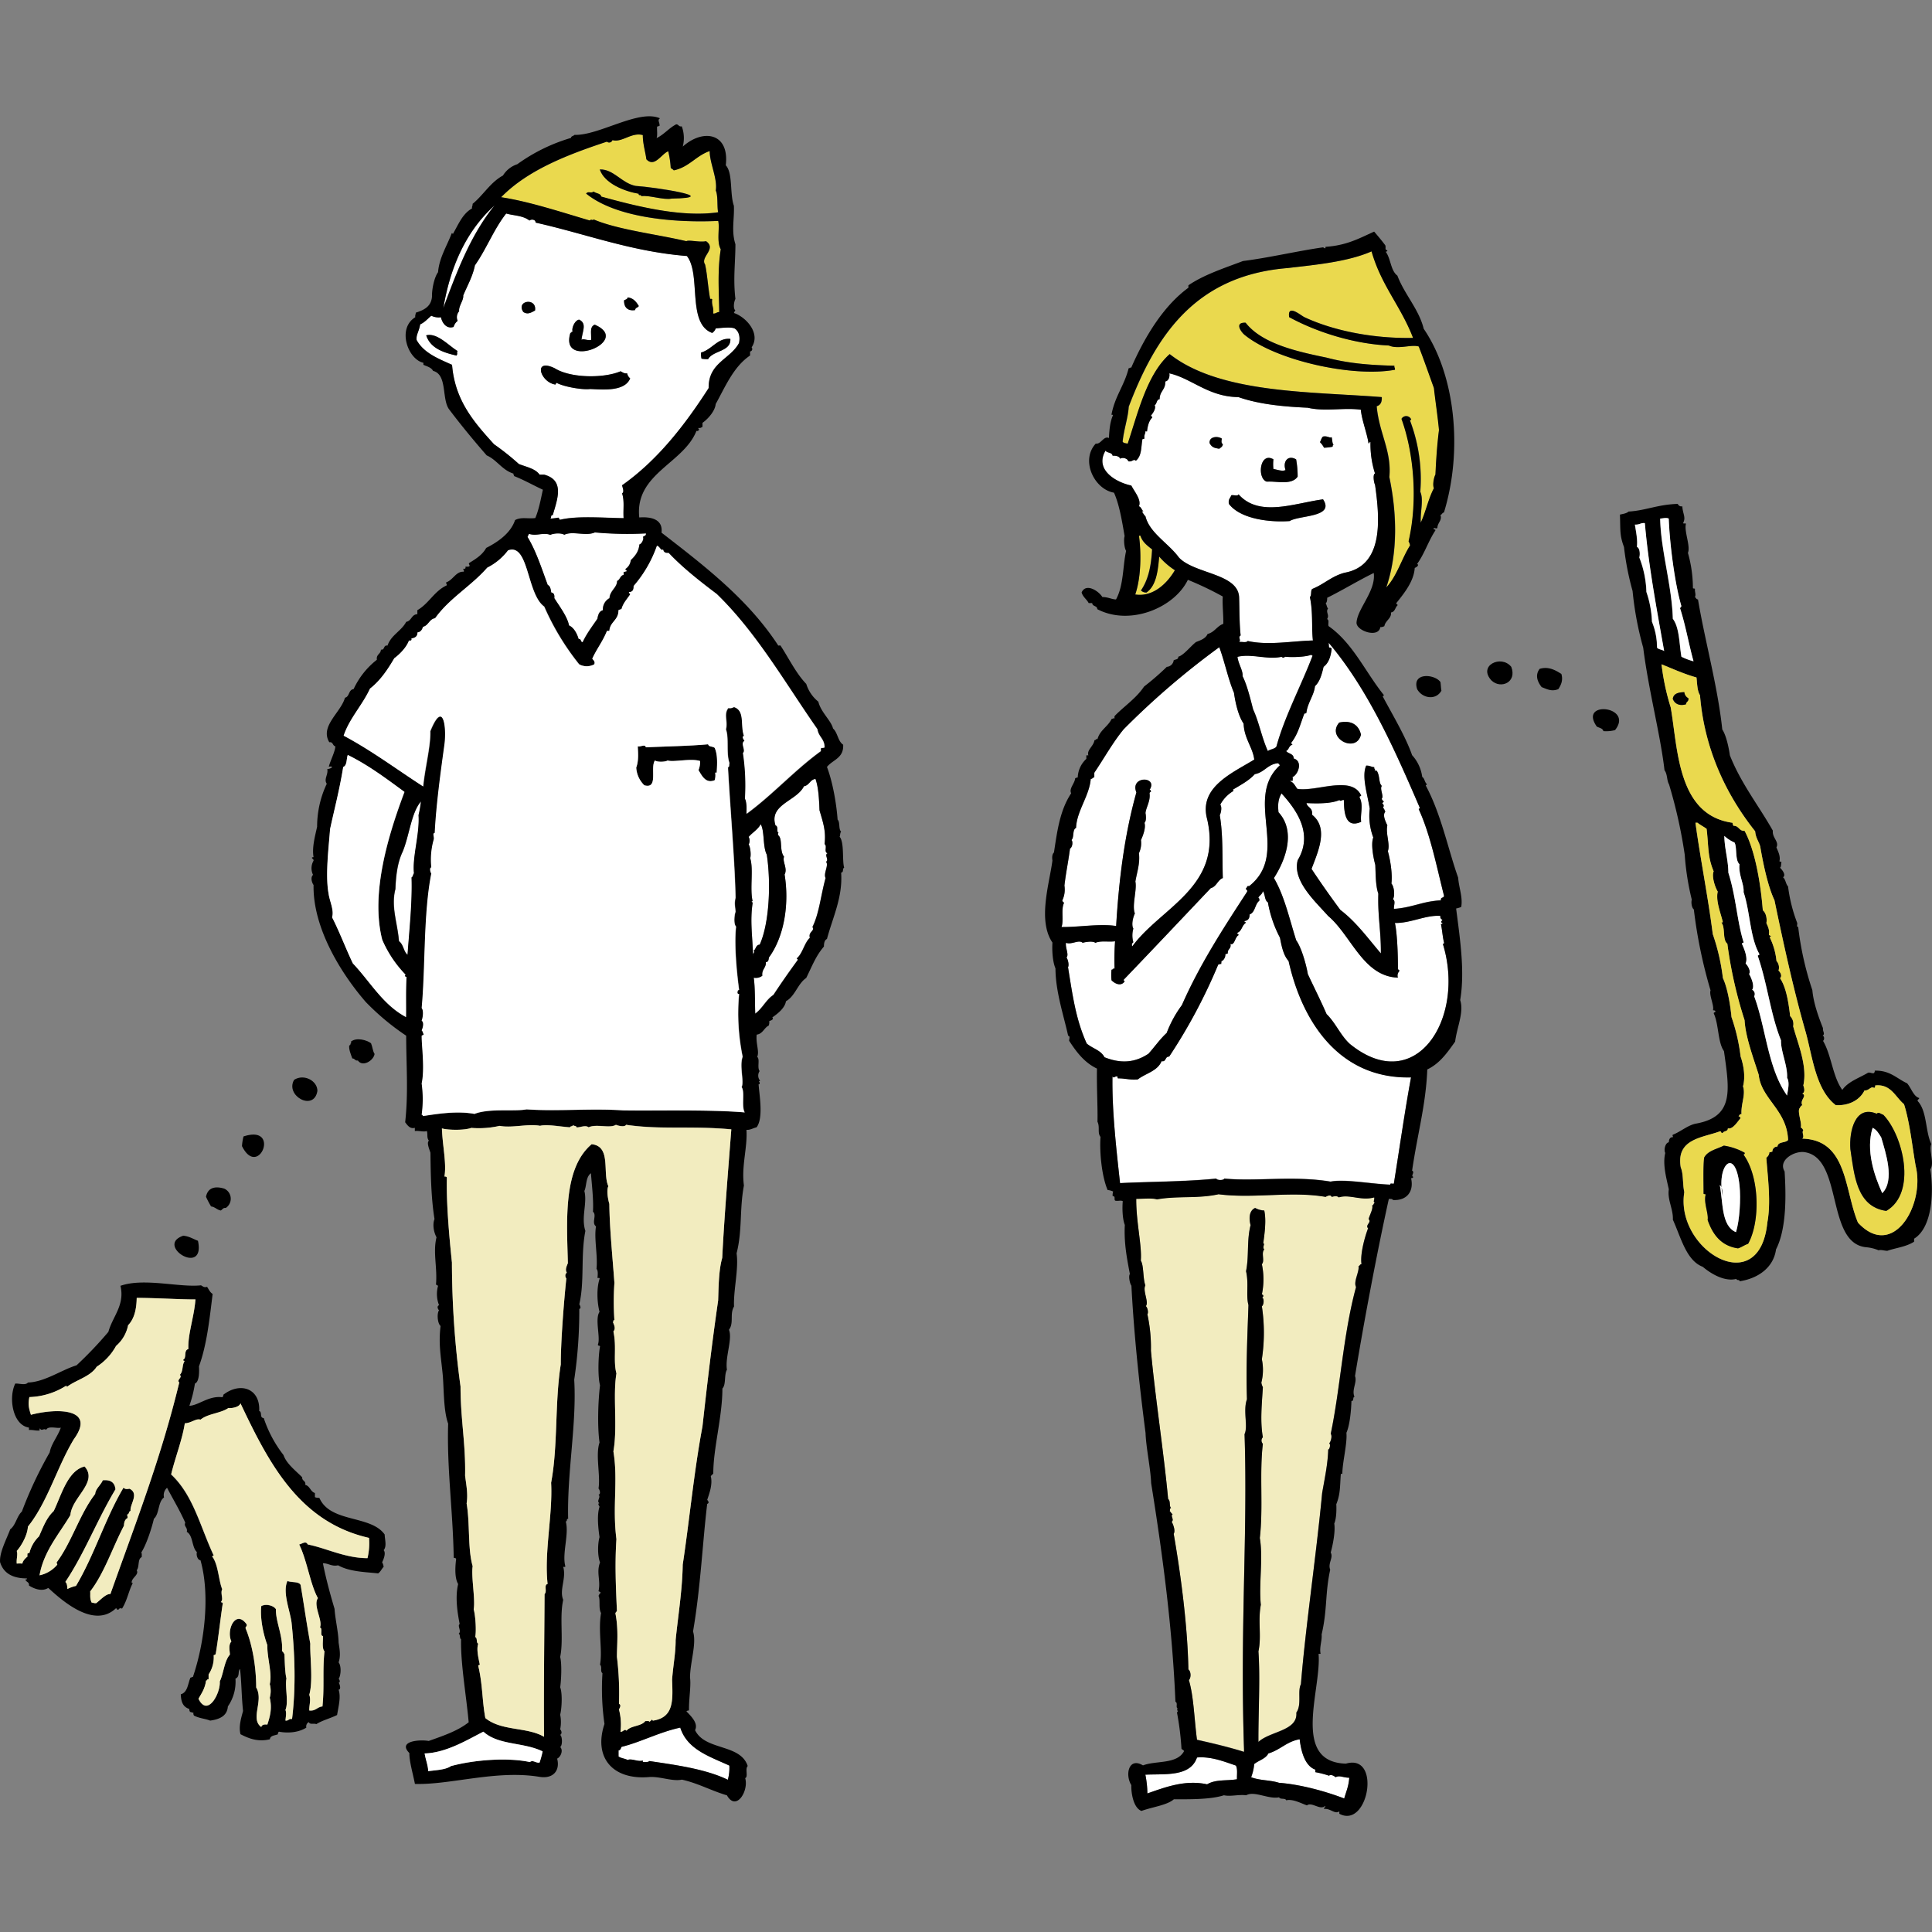 <svg xmlns="http://www.w3.org/2000/svg" width="800" height="800" viewBox="0 0 800 800"><rect x="0" y="0" width="800" height="800" fill="#808080" stroke="none"/><defs><clipPath id="a"><path fill="#fff" stroke="#707070" d="M-8929 5125h800v800h-800z"/></clipPath><clipPath id="b"><path fill="none" d="M0-48.13h800v800H0z"/></clipPath></defs><g clip-path="url(#a)" transform="translate(8929 -5125)"><g fill-rule="evenodd" clip-path="url(#b)" transform="translate(-8929 5173.13)"><path fill="#ead94e" d="M276.65 14.45a37.912 37.912 0 0 1 1.05 6.92c.36.4.94.6 1.26 1 6.32-1.3 9.19-6 14.88-8-.09 4.8 3.32 11.52 2.51 16.35 1 2.11.51 7.14 1 9-15.29 2.35-34.35-2.56-48.35-6.41-.33-1.41-2.23-1.25-3.14-2.09-1.31.9-2.19-.33-3.15.84 12.16 9.88 35.88 12.19 54.7 11.31.7 2.91-.76 8.62 1.05 11.74-1.42 9.08-.75 17.31-.63 26-1 0-1.38.72-2.51.63.32-2.64-.74-3.39-.42-5.86-.07-.29-.53-.18-.84-.21-.9-4.82-1.22-10.53-2.1-14.25-2.12-3.16 5-6.42.42-9.64-2.7.57-7.14-.67-8.17 0-11.84-2.85-28.32-4.74-38.35-9-.73.6-.81-.32-1.68.42-12.06-3.56-25.21-7.9-36.67-9.63 11-11.28 27.58-17.63 43.8-23.06a1.43 1.43 0 0 0 2.3-.63c4 1.09 7.88-3.39 12.58-2.09-.1 3.28 1.25 7.76 1.46 10.06 3.35 3.54 6.13-2.13 9-3.4ZM248.36 22c1.9 5.74 10.15 9.11 16.14 10.06-.31 1 1.2.19 1.05 1 3.17-.49 9.2 1.74 12.57 1 21.61-.39-7.3-4.76-14.88-5.24-5.87-1.08-9.09-6.95-14.88-6.82Z"/><path d="M263.24 28.87c7.58.48 36.49 4.85 14.88 5.24-3.37.69-9.4-1.54-12.57-1 .15-.85-1.36 0-1.05-1-6-1-14.24-4.32-16.14-10.06 5.79-.18 9.01 5.69 14.88 6.82Z"/><path fill="#fff" d="M204.77 36.87c-9.62 11.88-15.32 26.54-21.16 42.33 3.09-18.06 10.05-32.27 21.16-42.33Z"/><path fill="#fff" d="M209.59 40.23c3.16.93 6.91.78 9.64 2.93.69-.68 2.62-.49 2.52.84 21 4.69 39.52 12 62.66 13.83 6 7.62-.11 28 10.48 31.86a3.71 3.71 0 0 0 1.46-1.89c3-.24 6.1-.63 7.76 0 1.72 1 2.49 3.33 1.88 6.08-3.65 6.76-12.71 8.1-12.57 18.65-10.06 15.65-21.34 30-35.84 40.24.11.79 1.06 2.76 0 3.35 1.06 3.31.38 6.48.63 10.27-9.27-.17-19.29-1-26.19.63-.64.08-.36-.77-.84-.84a31.878 31.878 0 0 1-3.56.42c.9 0 .16-1.66 1.25-1.47 1.94-6.7 5-14.45-3.56-16.76h-1.89c-1.79-2.54-5.49-3.17-8.59-4.41a103.682 103.682 0 0 0-10.27-8.17c-8.15-9-16.19-18-17.39-32.9-5.73-2.58-11.73-4.89-14.67-10.27-.26-2.28.94-3.33 1.47-6.49 1.9-.82 3.1-2.35 4.61-3.57a6.85 6.85 0 0 0 4 .63c.46 2.25 2.25 5 5.24 4a4.87 4.87 0 0 1 1.67-2.51 3.72 3.72 0 0 1 .63-4c-.32-2.08 1.9-4.49 1.68-6.5 1.67-4.06 3.82-7.64 4.82-12.37 4.76-6.74 7.9-15.13 12.97-21.58Zm48.83 36c-.09 3.07 1.72 4.49 4.61 4 0-1.08 1.18-.93 1.47-1.68-1-1.68-2.19-3.26-4.61-3.56-.06.88-.98.88-1.47 1.28Zm-41.7 4.82c1.91 1.2 3.26.15 4.82-.62.88-5.5-8.11-4.15-4.82.66Zm20.54 8.18c-.8-.31-.41.57-1 .42-4.84 15.7 25.9 3.41 10.06-3.36-2.17.88-1.37 3.41-1.47 6.29-1.76.4-3.16-.72-4 0 .31-3.66 2.31-6.8-1-8.38-2.01.32-3.39 4.1-2.59 5.07Zm-60.78 1.46c1.72 5.27 6.88 7.1 12.58 8.39.58-1.09-.07-1.1.41-1.89-3.79-2.27-8.47-7.64-12.99-6.46Zm113.8 7.18a8.3 8.3 0 0 0 .21 2.52 12.881 12.881 0 0 0 2.72.2c2.07-3.66 9.51-3.05 9.22-8.38-5.19-.57-7.54 4.35-12.15 5.66Zm-60.57 13.2c.67.19.29-.69.84-.63 3.08 1.64 10.81 2.95 13.83 2.52 5 .2 14.28 1.2 16.56-4.4a3.65 3.65 0 0 1-1.26-2.1c-1.36.17-1.89-.48-2.73-.84-6.7 2.9-20.53 2.95-27.24-1.25-9.02-4.38-6.11 5.5 0 6.69Z"/><path fill="#ead94e" d="M568 55.95c4 14.08 12.14 22.75 17.18 35.83-16.12.34-32.75-2.83-45-8.59-1.47-.69-7.13-5.69-6.29 0 11.6 6.32 27 11.1 41.28 11.74 3.95 1.73 9.32-.61 12.37.42 2 5.15 4.19 11.43 6.28 17.18.63 5.67 1.52 11.32 2.1 17.39-.83 6.5-1.2 12.75-1.47 18.45-.7 1.26-1.24 4.39-.63 5.65-2.28 4.29-3.36 9.78-5.45 14.25-.27-4.63 1.27-9.45-.2-12.78a68.411 68.411 0 0 0-4.2-29.34c-.11-.46.4-.3.42-.63a2.23 2.23 0 0 0-4-.21c4.89 13.58 7 33.34 2.94 50.72a4.611 4.611 0 0 1 .62 1.67c-3.51 5.57-5.44 12.72-9.85 17.4 4.84-14.36 4.42-30.57 1.26-45.69 1-10.89-4.25-18.1-5.24-29.34 1.52-.43 2.23-1.68 2.1-3.77-29.08-2.33-66.89-1.35-87.81-17.81-9.5 8.38-13.25 24.74-17.39 37.09-.78-.2-1.77-.18-2.1-.84.48-5.14 2.25-9.88 2.52-14.46 11.3-29.77 27.79-54.35 65.8-57.42 10.87-1.29 24.66-2.49 34.76-6.91Zm-52.6 34.58c12.88 10.53 44.64 17.7 62.24 14.45.15-.77-.36-.89-.21-1.67-10.47-.26-19.26-1-28.08-3.35-11.88-2.46-26.65-5.63-33.53-14.46-4.82-.22-1.92 3.84-.47 5.03Z"/><path d="M259.89 75.02c2.42.3 3.57 1.88 4.61 3.56-.29.75-1.5.6-1.47 1.68-2.89.5-4.7-.92-4.61-4 .49-.39 1.41-.39 1.47-1.24Zm-38.35 5.45c-1.56.77-2.91 1.82-4.82.62-3.29-4.81 5.7-6.16 4.82-.62Zm18.23 3.77c3.36 1.58 1.36 4.72 1 8.38.82-.72 2.22.4 4 0 .1-2.88-.7-5.41 1.47-6.29 15.84 6.77-14.9 19.06-10.06 3.36.64.15.25-.73 1-.42-.72-.97.66-4.75 2.59-5.03Zm276 1.26c6.88 8.83 21.65 12 33.53 14.46 8.82 2.35 17.61 3.09 28.08 3.35-.15.78.36.9.21 1.67-17.6 3.25-49.36-3.92-62.24-14.45-1.45-1.19-4.35-5.25.42-5.03Zm-326.3 11.73c-.48.79.17.8-.41 1.89-5.7-1.29-10.86-3.12-12.58-8.39 4.52-1.18 9.2 4.19 12.99 6.5Zm112.96-5.03c.29 5.33-7.15 4.72-9.22 8.38a12.88 12.88 0 0 1-2.72-.2 8.3 8.3 0 0 1-.21-2.52c4.61-1.3 6.96-6.22 12.15-5.66Zm-72.72 12.16c6.71 4.2 20.54 4.15 27.24 1.25.84.36 1.37 1 2.73.84a3.65 3.65 0 0 0 1.26 2.1c-2.28 5.6-11.61 4.6-16.56 4.4-3 .43-10.75-.88-13.83-2.52-.55-.06-.17.82-.84.63-6.11-1.19-9.02-11.07 0-6.7Z"/><path fill="#fff" d="M512.83 116.3c8.77 3.07 19.14 4 28.71 4.4 7.19 1.71 15.08-.2 22 .84.25 3.89 2.65 10 3.14 13.83.68.26.16-.68.84-.42a39.822 39.822 0 0 0 1.88 13c-1 .22-.48 3.86 0 4.61 2.11 14.76 3.46 33.55-12.57 36.46-5.33 1.38-8.61 4.81-13.41 6.71-.83.63-.21 2.72-1 3.35 1.37 6.33.63 12.7 1.26 18-8.67.25-18.63 2.13-27 .21-.5.82-2.4.25-3.56.42.92-.9-.61-1.93.63-2.72-.56-5.09-.45-10.33-.63-15.72-.33-10-18.52-9.68-24.94-16.56-4.2-5.78-12.11-10.1-13.83-17a9.26 9.26 0 0 1-1.46-2.1h.62c-.77-.55-.88-1.76-1.88-2.09 1.14-2.65-1.79-5.95-3.14-8.59-6.53-1.39-15.32-6.61-10.69-14.46.63 1 2.71.63 2.93 2.09 1.5 0 2.73.21 3.14 1.26.9-.72 3.1-.15 3.36 1.05 1.65.42 2.18-1.17 3.14-.21 2.55-2.17 2.07-5.62 2.73-9 .43.09.55-.14.83-.2-.28-1.47.41-2 .42-3.15a.94.94 0 0 0 .63.21c.27-2.31.79-4.38 2.1-5.66.3-.79-.58-.4-.42-1 .82-.88 2.21-3.11 1.46-4.2 1-.51.71-2.37 2.1-2.51-.05-3.27 2.51-3.92 2.31-7.33 1.44-.19 2-2.11 1.67-3.36 9.11 2 16.14 9.74 28.63 9.84Zm33.74 18.65a9.319 9.319 0 0 1 1.68 2.31 20.51 20.51 0 0 0 3.56-.42c0-.33 0-.73.42-.63-.63-.76-.52-2.27-.84-3.35-.65.59-1.81-.65-3.56-.21-.66.53-.83 1.59-1.26 2.3Zm-45.68.42c1 1.85 2.1 2 4 2.31.61-.51 1.4-.84 1.47-1.89-.76-.51-.56-1.3-.42-2.3-1.77-1.18-5.36-.85-5.05 1.88Zm23.68 15.93c4.1-.31 10.31 1.59 12.78-2.1a39.333 39.333 0 0 0-.63-7.12c-3.23-1.93-5.64.7-4.4 4.4-1.3.7-3.42-.17-5-.42a17.579 17.579 0 0 1 0-4c-5.7-3.31-6.91 7.98-2.75 9.24Zm-14.67 5.66c-.41 1.13-1.42 1.65-1 3.56 4.48 6 16.08 7.76 25.15 7.12 4-2.5 18.85-1.47 13.83-9-12 1.61-26.42 7.56-35-2.09-.25.9-2.1.18-2.98.41Z"/><path d="M547.83 132.65c1.75-.44 2.91.8 3.56.21.32 1.08.21 2.59.84 3.35-.45-.1-.4.3-.42.63a20.51 20.51 0 0 1-3.56.42 9.322 9.322 0 0 0-1.68-2.31c.43-.71.6-1.77 1.26-2.3Zm-41.91.84c-.14 1-.34 1.79.42 2.3-.07 1.05-.86 1.38-1.47 1.89-1.88-.29-3-.46-4-2.31-.29-2.73 3.3-3.06 5.05-1.88Zm21.37 8.59a17.582 17.582 0 0 0 0 4c1.61.25 3.73 1.12 5 .42-1.24-3.7 1.17-6.33 4.4-4.4a39.333 39.333 0 0 1 .63 7.12c-2.47 3.69-8.68 1.79-12.78 2.1-4.13-1.28-2.92-12.57 2.75-9.24Zm-14.46 14.46c8.58 9.65 23 3.7 35 2.09 5 7.54-9.85 6.51-13.83 9-9.07.64-20.67-1.13-25.15-7.12-.37-1.91.64-2.43 1-3.56.93-.22 2.78.5 2.98-.41Zm181.9 3.98a1.62 1.62 0 0 0 1.89 1c.12 3 1.52 4.48.42 6.7-.32.89 1.08 0 1.05.63-.77 3.06 2 9.21.84 11.95a53.721 53.721 0 0 1 2.07 14.51c0 .39.71.13.84.42-.13 1.28.53 2.3 0 3.35.43.34.58 1 1.26 1 2.86 17.1 8.17 36 10.06 53.85 1.74 2.61 2.78 8.09 3.14 10.69 4.59 11.67 12.22 21.25 17.81 31.23-.38 2.91 2.72 4.53 1.47 6.91.64 1.58 1.75 3.63 1.26 5.66 0 .39.71.13.83.42-.27.71 0 2-.62 2.31.76.75 2.71 3 1.25 4 1.14.82 1.1 2.81 2.1 3.77a63.682 63.682 0 0 0 3.77 15.09c.17.52-.41 1.8.42 1.67a128.429 128.429 0 0 0 5.87 26.2c.41 5 2.42 10.8 4.4 15.72-.2 1.42 1.08 2.41-.21 3.14.83 0 .88 1.86.21 2.1 3.51 5.92 4 14.88 8 20.33 2.44-3.5 7-4.91 10.69-7.13 1-.16 1.35.33 2.31.21a1 1 0 0 0 .41-1.05c6.39-.17 9.14 3.3 13.42 5.24 1.68 1.9 2.7 5.51 5 6.08 0 .64-.76.5-.63 1.26 3.95 4.18 3.14 12.62 5.66 17.81-1.15 2.58 1.43 7.87-.42 10.48 1.44 8.75 1 24-6.71 28.71v1.25c-3.33 2.16-7.75 2.58-11.11 3.78-1.34-.06-2.79-.56-3.56-.21a17.519 17.519 0 0 0-5-1.26c-17-1.38-9.57-37.15-25.77-39.4-4.2-.58-11 3.36-8.18 8 .54 9 1 23.39-3.56 32.28-1 7.4-7.24 12-15.09 13.2.12-.89-1.38-.16-1.26-1-4.95 1.31-10.65-2.17-14-5-6.81-2.59-9-12.11-12.36-19.49.21-4.36-2.34-8.23-1.68-12.57-1-4.64-2.63-10.31-1.47-15.09-.66-1.06-.09-4.19 1.47-4.4 0-.66.24-2.27 1.68-2.09.12-.67-.39-.65 0-1.05 3.26-1.27 6.25-4 9.64-4.61 15.82-2.89 13.78-13.85 11.52-30-2.59-3.61-2.12-11-4.19-15.51-.18-.67.55-.43.63-.84.08-.63-.68-.43-1-.63.6-1.82-1.7-6.31-1-8.17a201.176 201.176 0 0 1-6.92-33.53c-1-.76-1.15-3.24-.84-4a109.5 109.5 0 0 1-2.93-18.65 202.146 202.146 0 0 0-6.5-29.13c-1-1.74-.59-4.14-1.88-5.87-1.63-14.44-6.61-33.11-8.81-50.72a134.29 134.29 0 0 1-4.4-23.47 115.608 115.608 0 0 1-3.56-18.23c-1.87-4.91-1.44-7.18-1.68-13.41 1.29-.32 2.74-.48 3.57-1.26 7.23-.45 11.92-2.91 20.38-3.18Zm-7.33 6.08c.22 13.07 4.84 27.66 5.24 41.49 2.76 3.66 2.62 10.23 3.56 15.72a26.062 26.062 0 0 0 5 1.88c-2-7.12-3.3-15-5.66-22.21.57.14.41-.43.63-.63-2.83-9.71-4.84-26-5.24-36.25-1.02-.48-2.37-.05-3.53 0Zm-10.48 2.51c.52 3.26 1.18 6.35.84 9.22 1.26.5 1.4 3 1 4.4a42.349 42.349 0 0 1 2.93 14.25 43.1 43.1 0 0 1 2.31 12.37 28.208 28.208 0 0 1 2.09 10.68c.61.86 2.18.76 2.94 1.47-3.3-18.75-6.45-35.54-8-53-1.67-.21-2.03.71-4.11.61Zm14.88 75.65c3 17.15 2.73 44.63 25.57 47.78a4.666 4.666 0 0 0 .42 1.26c2.31-.08 2.24 2.23 4.61 2.1 4.74 8.86 6.79 23.46 7.54 32.9 1.43 1.13 1.8 3.83 1.47 5.24.57 1.37 1.39 2.76 1.05 4.82.13.36.63.34.83.63 0 .33-.53.16-.42.63a28.241 28.241 0 0 1 2.73 9.64 4.14 4.14 0 0 1 .84 4c.63.52 1.72 2.23.63 3.14 2.63 3.88 3.58 10.5 4.19 15.72a4.63 4.63 0 0 1 1.25 4.19c1.74 6.71 6 16.38 4.2 24.52.37.95.85 2.86-.42 3.35 2.14 1-1.16 2.63 0 4.82-.66.26-.88.94-1.26 1.47-.65 1.82 1.17 6 .63 7.75a2.14 2.14 0 0 1 1.05 1.26c-.83.73.67 2.47-.42 3.35 18.75.53 17.35 21.21 23.05 34.79 14.47 15.63 27.88-7.37 23.89-23.47-1.42-8-2.39-17.91-4.82-25.57-3.56-2.91-5.42-8.49-11.95-7.75a1 1 0 0 1-.41 1.05c-1.31-1-2.15 1.25-4 1-2.09 4.28-6.93 6.43-11.94 6.08-8.47-6.52-9.67-20.71-12.58-30.8-4.86-16.95-9-36-12.78-54.07-2.75-5.72-4.75-15.52-5.86-22.2-.62-2.17-1.92-3.66-2.09-6.28-12.5-15.75-21.13-34.71-22.85-56.38-1.21-1.77-1.18-5.24-1.46-7.33-5.18-1.45-9.73-3.55-14.46-5.45a96.711 96.711 0 0 0 3.77 17.81Zm17.39 93.89a86.533 86.533 0 0 1 4.2 18.23c2 4.27 3.13 11.65 3.56 16.14a77.468 77.468 0 0 1 3.77 16.34c1.33 3.78 2.09 8.45 1 12.37 1.17 3.46-.89 7.2-.63 11.53-.87-.18-.79.6-1.26.83a1 1 0 0 1 .84.84c-1.34 1.57-3.19 4.72-5.24 4.19.06 1.39-1.69 1-2.09 1.89-.92.28-.45-.81-1.26-.63-7.25 2.68-18.19 3.05-16.14 14.88 1.18 2.91.69 6.69 1.47 10.27-3.88 23.94 31.17 45 34.37 12.57 1.6-8.46.18-18.49-.42-26.82.57-.62 1.29-1.09 1.26-2.31.64.15.76-.21 1.25-.21a2 2 0 0 1 2.1-2.09c.18-2.19 3.34-1.42 4.4-2.73-.45-12.48-11.18-17-12.16-27-2.23-7.05-5.49-15.74-5.86-22.63a178.712 178.712 0 0 1-7.13-31.65c-2.15-1.62-.7-6.84-2.51-8.8.24 0 .59 0 .63-.21-1-4-3-8.75-2.1-12.57-1.18-1.93-2.58-6.41-1.68-8.39-2.58-6-2.07-10.66-2.93-17.6-1.21-.89-2.63-1.57-3.77-2.52h-.84c1.98 14.37 5.39 31.57 7.17 46.08Zm6.5-25.36c3.13 9.67 3.61 20.23 6.29 28.71.06.55-.82.17-.63.84.8 1.7 2.55 5.75 1.47 8 .91.94 2.27 3.07 1.46 4.4.89 1.48 2.38 5 1.26 6.5a2 2 0 0 1 .84 2.72c4.8 12.75 5.65 29.88 13.62 41.08.15-1.65 1.26-5.27 0-7.33.29-5-2.68-11-2.51-15.51-4.38-10.79-5.59-23.47-9.64-35 .08-.4.81-.17.62-.84-3.89-7-3.72-17.19-6.49-25.57.29-3.17-2.19-7.25-1.68-11.52-1.95-1.66-.94-7.25-2.09-9a14.5 14.5 0 0 1-4.2-2.73c.11 5.51 1.6 9.67 1.68 15.25Z"/><path fill="#fff" d="M691 166.6c.4 10.24 2.41 26.54 5.24 36.25-.22.2-.06.77-.63.63 2.36 7.2 3.67 15.09 5.66 22.21a26.062 26.062 0 0 1-5-1.88c-.94-5.49-.8-12.06-3.56-15.72-.4-13.83-5-28.42-5.24-41.49 1.09-.05 2.44-.48 3.53 0Zm-9.89 1.88c1.52 17.48 4.67 34.27 8 53-.76-.71-2.33-.61-2.94-1.47a28.209 28.209 0 0 0-2.09-10.68 43.1 43.1 0 0 0-2.31-12.37 42.348 42.348 0 0 0-2.93-14.25c.35-1.44.21-3.9-1-4.4.34-2.87-.32-6-.84-9.22 2 .12 2.36-.8 4.11-.61Zm-434.84 3.78a147.575 147.575 0 0 0 21.16.41c.15 1.06-.81 1-1.25 1.47.55.59-.39 2.84-1.47 3.14-.28 3.08-1.88 4.84-3.56 6.5a4.89 4.89 0 0 1-2.1 3.56c-.3.8.58.41.42 1.05-.49 0-.62.36-1.26.21v1.27c-1.47.28-1.47 2-2.72 2.51 0 2.75-3 4-3.15 7.13a5.21 5.21 0 0 0-2.72 5c-1.58.37-2 1.92-2.31 3.56-2.12 3.12-4.41 6.06-6.07 9.64-1 0-.49-1.46-1.68-1.26-.54-1.91-1.8-4.71-4-5.66-.61-3.53-3.94-7.92-6.08-11.31.16-1.34-.18-2.19-1.26-2.31-.23-1.3-.37-2.7-1.46-3.14-2.55-6.88-4.81-14.05-8.39-19.91.21-.42.41-.85.63-1.26 3.24 1.06 5.77-.73 8.81.42 1.59-.73 4.68-.84 5.86 0 3.42-1.66 8.96.73 12.6-1.02Z"/><path fill="#ead94e" d="M471.55 173.72h.63c.8 2.7 2.87 4.11 4.82 5.66-.42 7.23-1.64 12.56-4.61 17a2.94 2.94 0 0 0 2.3.84c4.07-2.86 4.72-9 5.24-14.88a29.641 29.641 0 0 0 6.5 5.66c-3.11 5.31-8.93 11.15-16.35 10.06 2.51-7.38 2.48-17.51 1.47-24.34Z"/><path fill="#fff" d="M550.13 217.94c16.19 19.16 27.1 43.6 37.73 68.32.11.46-.4.3-.42.63 4.85 10.58 7.35 23.52 10.47 35.83 0 1-1.59.5-1.25 1.89-7.76.41-11.66 3-19.49 3.56-.2-1.1.85-3.32-.42-4 .89-1.44.54-5.24-.63-6.5.45-3.54-.27-9.11-1.47-13.41 1-2.86-1-7.39-.21-10.69-.64-1.36-2.16-4.31-.83-5.66-.36-.55-.44-1.37-1.05-1.67a1 1 0 0 0-.21-1.68c.06-.42.42-.56.63-.84-.3-.4-.8-.6-.84-1.25.94-.93-.94-4 0-5.24-1.37-1.31-.7-4.2-2.1-6.29h-1c.9-.49-.24-.5 0-1.47-1.28-.05-1.93-.72-3.36-.62-2 4.46.55 11.86 1.47 17.81a25.42 25.42 0 0 0 1.47 11.94c-1.11 2.79.15 8.89.83 11.32.18 3.5.07 8.57 1.26 11.94-.29 9.54 1.13 15.17 1.05 24.73-5.34-6.25-10.18-13-16.77-18-3.76-5-8.16-11.25-11.94-17 2.72-7.27 7.21-16.87.21-22.42.34-3.1-1.9-2.83-2.31-4.82 4.21.17 10 .32 13.63-1.26.79.74.66-.14 1.88 0 0 4.94.49 12 7.13 9-.42-3.3 1-6.85-.63-10.06-.19-.68.54-.44.63-.84-4-8.53-18.51-1.41-26.41-2.73-.89-1.12-1.43-2.61-2.93-3.14 0-.45.74-.09 1-.21-.13-.43.25-1.38-.21-1.47 2.53-1 4.51-6.67.62-7.75 0-2.1-2.3-1.89-3.14-3.14 1.21-.47 1.12-2.24 2.52-2.52.25-.68-.68-.16-.42-.83 2.79-3.55 3.75-7.65 5.45-12.16.43.09.55-.14.83-.21.5-4.26 3.23-7.39 3.57-11.11 2-1.82 2.83-4.85 3.56-8 2.07-1.57 3-4.25 3.35-7.54a1 1 0 0 0-1-.43c-.19-.95-.12-1.26-.25-2.01Zm4.41 33.11c-5.56 6.42 7.06 13 9 5-.85-3.82-3.81-6.11-9-5Zm-11.74-28.08c.47-.16.75 1 .84 0-4.51 12-11.71 25.45-15.09 37.93-.72 1.1-2.52 1.12-3.56 1.89-2.49-5.45-3.72-12.15-6.08-17.19-.94-3.5-2.45-10-4.4-13.83.31-2.09-1.79-5.12-2.1-8 5.84-1.43 12 1.27 18.24 0 .65.44.8.44 1.46 0 2.19.3 8.08.25 10.69-.8Z"/><path d="M625.79 228c2.45 6.45-4.37 9.28-8.18 5.66-5.8-6.19 4.03-10.86 8.18-5.66Z"/><path fill="#ead94e" d="M688 226.95c4.73 1.9 9.28 4 14.46 5.45.28 2.09.25 5.56 1.46 7.33 1.72 21.67 10.35 40.63 22.85 56.38.17 2.62 1.47 4.11 2.09 6.28 1.14 6.68 3.14 16.48 5.9 22.22 3.75 18.11 7.92 37.12 12.78 54.07 2.91 10.09 4.11 24.28 12.58 30.8 5 .35 9.85-1.8 11.94-6.08 1.84.21 2.68-2 4-1a1 1 0 0 0 .41-1.05c6.53-.74 8.39 4.84 11.95 7.75 2.43 7.66 3.4 17.57 4.82 25.57 4 16.1-9.42 39.1-23.89 23.47-5.7-13.58-4.3-34.26-23.05-34.79 1.09-.88-.41-2.62.42-3.35a2.14 2.14 0 0 0-1.05-1.26c.54-1.75-1.28-5.93-.63-7.75.38-.53.6-1.21 1.26-1.47-1.16-2.19 2.14-3.8 0-4.82 1.27-.49.79-2.4.42-3.35 1.85-8.14-2.46-17.81-4.2-24.52a4.63 4.63 0 0 0-1.25-4.19c-.61-5.22-1.56-11.84-4.19-15.72 1.09-.91 0-2.62-.63-3.14a4.14 4.14 0 0 0-.84-4 28.238 28.238 0 0 0-2.73-9.64c-.11-.47.4-.3.42-.63-.2-.29-.7-.27-.83-.63.34-2.06-.48-3.45-1.05-4.82.33-1.41 0-4.11-1.47-5.24-.75-9.44-2.8-24-7.54-32.9-2.37.13-2.3-2.18-4.61-2.1a4.666 4.666 0 0 1-.42-1.26c-22.84-3.15-22.55-30.63-25.57-47.78a96.709 96.709 0 0 1-3.81-17.83Zm4.61 14.25c.65 2 2.62 3.14 5.45 2.31.07-1.12 1.27-1.1 1-2.52a3.09 3.09 0 0 1-1.67-2.51c-2.39.06-4.39.55-4.75 2.72Zm73.59 186.51c1.62 10.7 2.51 23.84 14.87 25.57 12.87-7.47 6.9-31.46-1.25-39.82-1-.2-1.83-1.33-2.73-.42-8.98-3.81-11.45 7.39-10.89 14.67Z"/><path d="M646.53 230.93c.78 2.6-.12 4.54-1.25 6.29-2.76 1.11-4.61.06-6.92-.84-1.66-2.11-2.85-4.86-.84-7.54 3.71-1.17 6.7.63 9.01 2.09Zm-50.08 3.36c.2 1.12.18 2.47.42 3.56-2.39 4.25-8.07 3.09-10.06-.63-2.3-7.06 7.3-6.26 9.64-2.93Zm101.01 4.19a3.09 3.09 0 0 0 1.67 2.51c.23 1.42-1 1.4-1 2.52-2.83.83-4.8-.34-5.45-2.31.32-2.17 2.32-2.66 4.78-2.72Zm-28.71 15.71a14.469 14.469 0 0 1-4.82.42c-.3-1.23-1.74-1.33-2.73-1.88-7.77-10.99 15.5-8.53 7.55 1.46Zm-105.2 1.89c-1.95 8-14.57 1.39-9-5 5.18-1.14 8.14 1.15 9 5Zm-270.34 3.98c.33 1.16 1.65.73 2.72 1.47 1.25 2.81 1.07 6.38.84 10.27h-.63a6.63 6.63 0 0 1-.21 3.14c-3.75 1.56-5.36-2-6.7-4.19a8.33 8.33 0 0 0 .63-3.77c-3.91-1.18-11 .6-13.42-.21-.85.64-4.39.73-5.23 0-2.12 2.86 1.57 12-4.41 10.27a11.07 11.07 0 0 1-3.35-7.34c1.07-2.87.75-6.09.63-8.8 1.11.34 3.12-1.06 3.35.42 7.79-.38 17.81-.52 25.78-1.26Z"/><path fill="#fff" d="M337.64 274.31c1.25 3.47 1.49 8.37 1.67 13 1.55 5.3 2.73 8.71 2.1 14 1.26.81-.45 3.35 1.26 3.77-1.51.74.68 2.62-.63 3.56 1.19 1.52-1.2 4.83-.21 6.71-2.09 7.66-2.59 14.48-5.45 20.32 1.22 1.5-1.85 2-1.05 4.41-2.38 2.29-2.94 6.42-5.45 8.59.14.21.48.21.42.63-3.45 4.72-6.82 9.52-10.06 14.46-3.08 2-4.56 5.63-7.54 7.75-.19-5.53-.05-11-.63-14.88a4.46 4.46 0 0 0 3.56-.83c-.34-2.72 1.62-3.14 1.47-5.67 1.07 0 1.12-1 1.26-1.88 6.38-8.69 8.52-22.26 6.49-34.37 1.36-2.43-1.05-5.47-.21-7.34-2.07-2.66-.43-7.41-2.51-9 .05-.37-.21-1 .42-.83-1.39-.39 0-2.62-1.47-3.15-2.75-8.71 8.64-10 11.74-16.13 2.31-.31 2.54-2.74 4.82-3.12Zm193.01 6.08c6.37 7 13.22 16.8 6.7 27.66-2.28 8.56 7.38 17.16 12.57 23.05 9.59 8 14.54 25.11 28.92 25.57a2.61 2.61 0 0 1 .63-2.72c0-.56-.66-.46-.63-1.05.06-6-.37-15.25-1.25-18.86 6.57.13 12.73-3.36 18.86-2.94-.23 1.07.39 1.29.84 1.68-.39.57-1 .88 0 1.26.09.45-.3.4-.63.42.51 2.42.68 5.19 1.25 7.54.25.66-.32.51-.41.84 9.43 30.89-11.37 63.39-38.56 41.28-3.84-3.49-5.91-8.75-9.64-12.36-2.18-5.09-5.22-11.12-7.76-16.56-.7-4.23-2.74-11.19-4.82-14-2.89-9.16-4.89-18.4-9.22-25.77 4.92-7.55 9.17-19.37 1.89-27.25-.27-3.04-.2-5.31 1.26-7.79Zm-356.26 3.35a45.147 45.147 0 0 1-1 5.66c.53 7.79-2.65 17.37-1.89 24.1-.48.42-.4 1.42-1 1.68.35 10.22-.91 21.68-1.67 32.06-1.77-1.51-1.58-4.12-3.56-5.66-.6-7.6-3.39-14.26-1.47-21.58.17-4.42.62-10.48 2.93-15.3 2.75-6.59 3.52-16.35 7.66-20.96Z"/><path fill="#ead94e" d="M702.07 292.54h.84c1.14.95 2.56 1.63 3.77 2.52.86 6.94.35 11.64 2.93 17.6-.9 2 .5 6.46 1.68 8.39-.86 3.82 1.13 8.58 2.1 12.57 0 .24-.39.18-.63.21 1.81 2 .36 7.18 2.51 8.8a178.707 178.707 0 0 0 7.13 31.65c.37 6.89 3.63 15.58 5.86 22.63 1 10 11.71 14.55 12.16 27-1.06 1.31-4.22.54-4.4 2.73a2 2 0 0 0-2.1 2.09c-.49 0-.61.36-1.25.21a3.064 3.064 0 0 1-1.26 2.31c.6 8.33 2 18.36.42 26.82-3.2 32.41-38.25 11.37-34.37-12.57-.78-3.58-.29-7.36-1.47-10.27-2-11.83 8.89-12.2 16.14-14.88.81-.18.34.91 1.26.63.4-.92 2.15-.5 2.09-1.89 2 .53 3.9-2.62 5.24-4.19a1 1 0 0 0-.84-.84c.47-.23.39-1 1.26-.83-.26-4.33 1.8-8.07.63-11.53 1-3.92.28-8.59-1-12.37a77.466 77.466 0 0 0-3.77-16.31c-.43-4.49-1.53-11.87-3.56-16.14a86.533 86.533 0 0 0-4.2-18.23c-1.83-14.51-5.24-31.71-7.17-46.11Zm3.56 138.74c-.43 4.65-.21 10.15-.21 14.88.13.29.81 0 .84.41-.86 3.49 1.27 7.7.84 10.48 2.1 6 5.52 10.69 12.57 11.74 1.55-.48 2.66-1.4 4.19-1.89 5.09-9.22 4.74-27.77-1.88-36.88.09-.33.66-.18.42-.84a25.68 25.68 0 0 0-8.6-2.93c-2.93 1.47-6.69 2.1-8.17 5.03Z"/><path fill="#fff" d="M315 293.17c1.66 2.72.79 9.29 2.52 12.58 1.8 11.77 1.08 28.47-2.93 37.3-1.64 0-1.48 1.88-2.52 2.51.76.73-.49.91-.21 2.31-.27-8.53-1.32-14.53-.21-22 .16-.46-1-.74 0-.83-1.25-5.31.42-13.21-1-17.82.44-1.23.06-4.74-.63-5.65a3.44 3.44 0 0 0 0-3.15c1.54-1.84 3.79-3.02 4.98-5.25Zm399 4.82a14.5 14.5 0 0 0 4.2 2.73c1.15 1.76.14 7.35 2.09 9-.51 4.27 2 8.35 1.68 11.52 2.77 8.38 2.6 18.54 6.49 25.57.19.67-.54.44-.62.84 4 11.53 5.26 24.21 9.64 35-.17 4.47 2.8 10.54 2.51 15.51 1.26 2.06.15 5.68 0 7.33-8-11.2-8.82-28.33-13.62-41.08a2 2 0 0 0-.84-2.72c1.12-1.47-.37-5-1.26-6.5.81-1.33-.55-3.46-1.46-4.4 1.08-2.21-.67-6.26-1.47-8-.19-.67.69-.29.63-.84-2.68-8.48-3.16-19-6.29-28.71-.07-5.53-1.56-9.69-1.68-15.25Z"/><path d="M153.64 383.87c.66 1.63.71 3.31 1.47 4.41-.43 2.8-5 5.57-6.92 2.72-1.26.22-1.19-.9-2.3-.84-.66-1.76-1.54-3.94-1.26-5.45.79.16.14-1.11 1.05-.84-.14-.21-.49-.21-.42-.62 2.17-1.95 6.6-.77 8.38.62Zm-22.21 19.74c-1.41 8.67-13.49 2-9.64-4.61 4.14-2.64 9.69.47 9.64 4.61Zm645.66 9.43c.9-.91 1.74.22 2.73.42 8.15 8.36 14.12 32.35 1.25 39.82-12.36-1.73-13.25-14.87-14.87-25.57-.56-7.28 1.91-18.48 10.89-14.67Zm2.31 32.91c5.33-5.33 1.34-16.95-.42-23.06-1-1.54-1.86-3.17-3.56-4-2.93 9.16.67 19.81 3.98 27.06Z"/><path fill="#fff" d="M775.42 418.87c1.7.81 2.59 2.44 3.56 4 1.76 6.11 5.75 17.73.42 23.06-3.31-7.23-6.91-17.88-3.98-27.06Z"/><path d="M100.2 426.45a22.191 22.191 0 0 1 .63-4c15.64-5.16 6.23 17.83-.63 4Zm613.6-.2a25.681 25.681 0 0 1 8.6 2.93c.24.66-.33.51-.42.84 6.62 9.11 7 27.66 1.88 36.88-1.53.49-2.64 1.41-4.19 1.89-7-1-10.47-5.74-12.57-11.74.43-2.78-1.7-7-.84-10.48 0-.38-.71-.12-.84-.41 0-4.73-.22-10.23.21-14.88 1.48-2.93 5.24-3.56 8.17-5.03Zm6.5 16.55c-1.72-16.5-9.75-8.59-6.91 4.61-.19-1.83 0-4-1.26-4.82 1.4 7.33.58 16.88 6.7 19.49 1.54-4.91 2.03-13.93 1.47-19.28Zm-627.43 1.26a4.59 4.59 0 0 1 .62 8c-1.2-.15-1.38.72-2.09 1.05-1.59-.3-2.31-1.46-4-1.68a37.468 37.468 0 0 1-2.1-4c.79-4.03 4.07-4.44 7.57-3.37Zm-16.98 19.49c2.49.24 4.09 1.36 6.08 2.1 3.25 15.08-17.97 1.94-6.08-2.1Zm7.34 20.54c.87.47 1.21 1 2.51.63.7 1 1.2 2.29 2.31 2.93-1.29 10.43-2.4 21.1-5.66 30 .09 1.4.3 6.4-1.68 7.12a50.26 50.26 0 0 1-2.3 9.22c3.91-.21 8-4.26 13.62-3.56a1 1 0 0 0 .42-1c7-5.47 15.37-2.67 14.88 6.71 1.38.42 0 2.78 1.88 2.93a51.089 51.089 0 0 0 8.18 15.3c1.24 3.62 5 6.43 7.75 9.22-.15 1.61 1.61 1.32 1.26 3.14 2 .46 2.1 2.79 4 3.36v1.68c.41.35 1.31.22 1.88.41 4.55 10.34 21.25 6.95 27 15.09.08 2.19.95 4.88-.42 6.5 1.09 1.16-.11 4-.63 5a5.14 5.14 0 0 1 .63 1.89c-.84.83-1.26 2.08-2.31 2.72-4.62-.56-11.7-.59-16.55-3.35-2.69.59-4.05-.91-6.29-.84 1.32 6.6 2.93 12.51 4.82 18.86.28 4.42 1.6 9.61 1.68 14 .34 2.34 1 5.39 0 8.17 1.13 1.39 1.05 5.19 0 6.92.4 0 .83 1.56 0 1.47.42.45 1.19 2.82 0 2.93 1 3 0 6.7-.63 10.48-2.74 1.38-6.07 2.17-8.59 3.77-1.23-.46-2.55.36-3.15-.84a2.1 2.1 0 0 0-1 2.3c-3.19 2-7.41 2.38-11.32 1.68a1 1 0 0 0-.42 1.05c-1.25.57-3.19.44-3.35 2.09-5.08 1.2-8.83-.39-12.16-2.09-.89-3.3.41-7.13 1.05-9.64-.66-6.27-.63-12.52-1.26-17.39-1 1 .06 3.21-1.88 4a17.94 17.94 0 0 1-3.15 11.52c-.29 4.23-3.9 5.37-7.33 5.87-2.12-.86-4.37-.88-6.71-2.09a1.85 1.85 0 0 1-.21-1.26c-.72.17-.8-.31-1.46-.21 0-.49-.37-.62-.21-1.26-2.9-.87-3.46-3.33-3.57-6.08 2.85-.79 2.92-4.34 4-6.91.5.08.45-.38 1-.21 4.84-14.22 7.23-34 3.15-48.41-1.06.07-1.88-2-1.47-3.35-2.17-2-1.53-6.85-4.19-8.39.45-1.89-1.38-2.23-.63-3.77-2.25-5.08-5-9.61-7.54-14.46a4 4 0 0 0-1.26 4c-2.56 1.78-1.87 6.8-4.19 8.81-.89 3.85-3.1 10.71-5.24 14 .35.34.16 1.23.21 1.88-1.81.71-.89 4.14-2.1 5.45 1.07 1.86-2 3-2.09 5 0 .23.41.14.42.42-1.67 3.17-2.22 7-4.41 10.48a1 1 0 0 0-1.46.42c-.71.14-.69-.43-1-.63-9 8.61-22-2.79-28.08-8.38-2.67 1.71-6.07.25-8-1 .23-1.56-1.29-1.37-1.46-2.52.42.07.65 0 .63-.42-6 0-9.7-2.17-11.11-6.7-.35-3.93 2.53-9.23 4.19-13.62 2.32-1.74 2.7-5.41 4.82-7.34a167.827 167.827 0 0 1 11.53-24.52c.63-3.54 3.37-6.64 4.61-10.27-1.09.58-5.39-1-6.08 1-.82-1-1.92.72-2.51-.63-.29.07-.18.53-.21.84-1.7.15-2.74-.34-4.41-.21v-1c-6.78-1-8.54-12.47-5.65-18.23 1.91-.06 4.22.82 5.24-.42 7-.23 14-5.3 20.11-7.12a161.294 161.294 0 0 0 13.2-13.86c1.72-6.34 6.9-11.06 5-19.07 9.7-3.43 24.54.79 33.35-.21Zm-26.62 5.24c-.07 4.89-1.11 8.81-3.56 11.31a15.26 15.26 0 0 1-5 8.59 23.76 23.76 0 0 1-8 8.6c-2.71 4.2-8.47 5.36-12.37 8.38 0-.26-.06-.5-.42-.42a30.13 30.13 0 0 1-15.09 4.61c-.67 3.15-.17 4.69.63 7.33 10.93-2.87 27.05-2.68 17.82 10.06-7 11.48-10.85 26-19.07 36.26-.12 3.15-2.41 7.62-4.61 10.06.52 1.65-.21 3.27 0 5.24a11 11 0 0 1 2.3 0c.36-1.46 1.42-2.22 2.31-3.15-.46 0-.1-.74-.21-1 .28-.07.4-.3.83-.21a14.17 14.17 0 0 1 4-6.92c1.79-4.14 3.15-7.76 6.07-10.48 3.09-6.35 5.76-16.8 12.76-18.48 5.77 6.47-5.27 12.7-5.87 20.12-4.63 7.81-11 14.94-12.78 24.94a13 13 0 0 0 7.33-4.4c.09-.51-.38-.46-.21-1 6.29-8.45 9.49-20 15.93-28.29.08-2.07 2.3-3.67 3.14-5.66 3.33-.33 5 1 5.24 3.77-7.54 12.58-12.78 26.47-20.72 38.28.71.55.78 1.74.84 2.93a14.362 14.362 0 0 1 3.56-1.25c7.54-12.57 12.17-28.06 19.7-40.68.75.65 1.26.6 2.52.42 4.15 2.08 0 6.52.42 9.22-.89.1-.48 1.48-1.47 1.47a3.44 3.44 0 0 1 .21 1.47c-1 .51-1.44 1.64-1.47 3.14-4.77 9-8.08 19.44-14 27.24.16 1.3-.28 2.81.63 4.61.69 0 1 .36 1.89.21 1.75-1.32 4-3.9 5.86-3.77 10.48-29.56 20.94-56.29 28.51-87.6-1.3-1 1.56-2.13.2-3.14 1.47-1.31.93-4.06 1.89-5.45.26-.68-.68-.16-.42-.84 1.48-.8 0-3.87 2.1-4.4-.29-6.13 2.38-13.23 2.93-20.54-6.04.07-16.6-.62-24.35-.58Zm37.93 45.68c-3.22 2.23-8.54 2.31-11.54 4.86-1.76-.7-4 1.52-6.5 1.47-1 6.62-3.92 14-5.66 21.16 9.21 8.63 12 21.5 17.61 33.53 0 .35-.59.12-.63.42 2.58 3.33 2.64 9.91 4.19 13.62-.9 1.4.56 4.29-.42 5-.19.68.69.29.63.84-.87 5.49-1.94 15.26-2.94 21a.9.9 0 0 1-.83.42 12.64 12.64 0 0 1-2.1 8v2.1c-.79-.31-.4.57-1.05.42-.43 3.11-1.56 4.88-3.14 7.54 3.84 7.83 9.23-2.52 8.84-7.22 1.65-3.44 1.81-8.38 4.19-11.1 0-1.5-.72-4.05.63-5.45-2.27-4.71 1.75-13.45 6.29-7.13.31 1-.53.88-.42 1.68 2.92 7 4.36 16.27 4.4 24.52 3.23 5.49-2.63 12.94 2.09 16.35.26-.94 1.17-1.21 2.52-1 1.18-3.47 2.07-6.8 1-11.11a10.64 10.64 0 0 0 0-5.66c1.07-4.35-1.16-10.81-1-16.13-1.62-4.41-3.07-10.92-2.52-16.14 1.81-1.13 5.11-.31 6.08 1.26-.15 5.23 3 11 2.52 17.39.53.23.73.81 1 1.26.14 2.24.16 7.42.84 10.06-.72 3.3 1 9.73-.42 13 .49 1.24.16 2.63 0 4.4 1.31.19 1.33-.91 2.73-.63 1.63-13.16 1.16-27-.21-40-.73-5.11-3.85-12.58-1.68-17.19 1.61.77 4.67.09 5.45 1.68 1.44 8.58 2.4 15.67 4 24.31-.19 5.44 1.23 15.33-.42 21.16.78 2.14-.08 4.28 0 6.5 2.68.3 3.27-1.48 5.45-1.68.86-8.27 0-14.68.84-22.84-1.14-1.19-.53-4.39-.63-6.29-1.46-.14.07-3.28-1.26-3.56 1.31-2.8-3-9.17-.83-12.15-3.17-5.61-4.49-15.66-7.76-22.22 1.38-.36 2.76-1.61 3.56 0 7.46 1.42 15.37 5.61 24.73 5.66a26.63 26.63 0 0 0 .63-8.38c-29-6.58-41.56-31.14-53.23-55.74-.47 1.67-4.06 2.09-5.03 2.01Z"/><path fill="#f2ecbf" d="M80.92 489.95c-.55 7.31-3.22 14.41-2.93 20.54-2.06.53-.62 3.6-2.1 4.4-.26.68.68.16.42.84-1 1.39-.42 4.14-1.89 5.45 1.36 1-1.5 2.12-.2 3.14-7.57 31.31-18 58-28.51 87.6-1.85-.13-4.11 2.45-5.86 3.77-.85.15-1.2-.2-1.89-.21-.91-1.8-.47-3.31-.63-4.61 6-7.8 9.27-18.25 14-27.24 0-1.5.44-2.63 1.47-3.14a3.44 3.44 0 0 0-.21-1.47c1 0 .58-1.37 1.47-1.47-.43-2.7 3.73-7.14-.42-9.22-1.26.18-1.77.23-2.52-.42-7.49 12.58-12.12 28.07-19.66 40.66a14.36 14.36 0 0 0-3.56 1.3c-.06-1.19-.13-2.38-.84-2.93 7.9-11.83 13.18-25.72 20.75-38.35-.23-2.78-1.91-4.1-5.24-3.77-.84 2-3.06 3.59-3.14 5.66-6.44 8.3-9.64 19.84-15.93 28.29-.17.59.3.54.21 1a13 13 0 0 1-7.33 4.4c1.74-10 8.15-17.13 12.78-24.94.6-7.42 11.64-13.65 5.87-20.12-7.07 1.68-9.7 12.13-12.79 18.44-2.92 2.72-4.24 6.32-6.07 10.48a14.17 14.17 0 0 0-4 6.92c-.43-.09-.55.14-.83.21.11.3-.25 1.08.21 1-.89.93-2 1.69-2.31 3.15a11 11 0 0 0-2.3 0c-.21-2 .52-3.59 0-5.24 2.2-2.44 4.49-6.91 4.61-10.06 8.22-10.22 12.1-24.78 19.07-36.26 9.23-12.74-6.89-12.93-17.82-10.06-.8-2.64-1.3-4.18-.63-7.33a30.13 30.13 0 0 0 15.09-4.61c.36-.08.4.16.42.42 3.9-3 9.66-4.18 12.37-8.38a23.761 23.761 0 0 0 8-8.6 15.26 15.26 0 0 0 5-8.59c2.45-2.5 3.49-6.42 3.56-11.31 7.75 0 18.31.69 24.31.66Zm18.65 42.97c11.67 24.6 24.21 49.16 53.23 55.74a26.63 26.63 0 0 1-.63 8.38c-9.36 0-17.27-4.24-24.73-5.66-.8-1.61-2.18-.36-3.56 0 3.27 6.56 4.59 16.61 7.76 22.22-2.13 3 2.14 9.35.83 12.15 1.33.28-.2 3.42 1.26 3.56.1 1.9-.51 5.1.63 6.29-.87 8.16 0 14.57-.84 22.84-2.18.2-2.77 2-5.45 1.68-.08-2.22.78-4.36 0-6.5 1.65-5.83.23-15.72.42-21.16-1.58-8.64-2.54-15.73-4-24.31-.78-1.59-3.84-.91-5.45-1.68-2.17 4.61 1 12.08 1.68 17.19 1.37 13 1.84 26.86.21 40-1.4-.28-1.42.82-2.73.63.16-1.77.49-3.16 0-4.4 1.39-3.26-.3-9.69.42-13-.68-2.64-.7-7.82-.84-10.06-.31-.45-.51-1-1-1.26.48-6.36-2.67-12.16-2.52-17.39-1-1.57-4.27-2.39-6.08-1.26-.55 5.22.9 11.73 2.52 16.14-.11 5.32 2.12 11.78 1 16.13a10.64 10.64 0 0 1 0 5.66c1 4.31.13 7.64-1 11.11-1.35-.16-2.26.11-2.52 1-4.72-3.41 1.14-10.86-2.09-16.35 0-8.25-1.48-17.53-4.4-24.52-.11-.8.73-.67.42-1.68-4.54-6.32-8.56 2.42-6.29 7.13-1.35 1.4-.65 4-.63 5.45-2.38 2.72-2.54 7.66-4.19 11.1.41 4.69-5 15.05-8.8 7.13 1.58-2.66 2.71-4.43 3.14-7.54.65.15.26-.73 1.05-.42v-2.1a12.64 12.64 0 0 0 2.1-8 .9.9 0 0 0 .83-.42c1-5.7 2.07-15.47 2.94-21 .06-.55-.82-.16-.63-.84 1-.74-.48-3.63.42-5-1.55-3.71-1.61-10.29-4.19-13.62 0-.3.62-.07.63-.42-5.62-12-8.4-24.9-17.61-33.53 1.74-7.17 4.67-14.54 5.66-21.16 2.48.05 4.74-2.17 6.5-1.47 2.94-2.51 8.3-2.59 11.52-4.82.95.21 4.54-.21 5.01-1.96Z"/><path fill="#fff" d="M281.68 667.24c2.92 9.11 12.11 11.93 20.33 15.72a18.55 18.55 0 0 1-.63 5.87c-9.59-4.64-22.63-6.25-32.48-7.75-.52.52-1.65.44-2.72.42v-.63c-2 .66-4.83-1-6.29-.21-1.1-.65-2.78-.72-3.77-1.47v-2.52c.83-.07.93-.88 1.25-1.46 7.87-1.93 15.63-6.11 24.31-7.97Zm256.51 4.82c.64 5.6 2.38 11.15 6.5 12.58v1.05a38.861 38.861 0 0 1 5.65 1.46c.7-.68 2.08.05 2.73.63 1.63-.91 3.18.2 5.66.21-.3 3.59-1.09 5.17-2.1 8.59-7.89-3-18.19-5.83-27-6.49-3.63-1.18-7.89-.89-11.53-2.31a20.19 20.19 0 0 0 1.26-5.45c1.88-1.54 4.7-2.14 5.87-4.4 4.84-1.41 7.58-4.96 12.96-5.87Zm-26.41 10.9c.73 1.69.37 3.24.42 5.66-4.4.73-8.83 0-12.36 2.1-9.11-2-17.32 1.2-24.73 3.77a41.461 41.461 0 0 0-.84-7.76c8.11-.4 18.6 1 21.38-7.12 5.85-.5 11.26 1.7 16.13 3.35Z"/><path d="M273.3.87c-1.29.74 0 1.73-.21 3.15-.5-.09-.45.38-1 .2-.12 1.56.25 3.61-.21 4.83C275 7.56 277 4.87 280 3.35c1.06 0 1 1.1 2.3.83a14 14 0 0 1 .42 8.39c8.41-7.53 19.41-5.72 17.81 7.75 3 3.18 1.59 11.72 3.36 16.77.24 5.58-1.13 10.35.63 15.92 0 7.67-1 14.12 0 22.64-.52.93-1.12 3.83 0 4.82-.36.2-.46.65-.63 1 5 1.64 11.25 8.44 7.33 14.25a1 1 0 0 1-.63 1.68v1.68c-6.83 4.62-10.17 12.73-14.25 20.12-.19 2.63-2.94 6-5.45 7.75v1.68c-.51.18-.76.62-1.67.42-.07.42 0 .65.42.62-.35.28-.45.82-1.26.63-5.31 13.53-25.58 17.68-23.68 35.84 5-.38 9.89.78 9.22 6.29 17.8 13.77 35.69 27.45 48.2 46.52 0 .45.74.09 1.05.21 3.52 5.35 6.35 11.39 10.69 15.92a15.2 15.2 0 0 0 5 7.34c1.05 4.41 5.31 7.82 6.08 11.11 1.94 1.69 2 5.29 4.19 6.7.33 5.63-4.38 6.24-6.7 9.22 2.38 6.25 3.94 15.27 4.4 21.8 1.11 1.05.31 4 1.47 5-.5.41-.32 1.5-.63 2.09 2 2.29 1 10 1.88 12.79-.92.59 0 1.82-1.25 2.09.7 10.21-3.52 18.59-5.87 27.45-1 .46-1.26 1.68-1.26 3.15-3.36 3.87-4.95 8.21-7.33 13-3.58 2.44-4.54 7.48-8.39 9.64-.46 2.84-3.31 5.05-5.66 6.71.73.69-.33 1.25-1.25 1.47a4.689 4.689 0 0 1-.21 1.88c-2 1-2.44 3.43-5 3.77-.43 3.67 1.2 7 .21 9.22 1.25.92-.13 4.44 1 5.87a3.33 3.33 0 0 0 .2 4 1 1 0 0 1-.62.21c.35 0 .84 1.36 0 1.26.27 4.26 2.1 14-.84 17.81-1.55.37-2.69 1.19-4.19 1.05.47 7.5-2.15 14.9-1.05 23.05-1.89 10.11-.59 18.5-3.04 28.11.95 6.37-1.36 15.31-1.05 22-1.89 3.14.05 6.72-2.1 9.64 1.55 3.84-1.67 11.28-.84 16.55-1.24 2-.28 6.14-1.88 7.76 0 11.74-3.8 24.79-3.77 35.2a10.42 10.42 0 0 1-1.05 1.05c.82 3.3-.45 6.85-1.47 9.85.46.58 1 1.26 0 1.68-1.87 15.19-2.75 34.82-5.87 52.81 1.56 5-1.17 12.48-1.25 19.07.49 3.46-.51 8.82-.42 13.62-.38.12-.87.11-1.05.42 1.87 1.94 5 4.93 3.56 7.75 4.07 8.59 18.77 5.54 21.8 14.88-1.2 1.14.33 4.52-1.05 5 1.58 5.15-3.68 14-7.55 7.13-6.69-2-11.93-5-18.65-6.5-4 .87-9.19-1.49-13.83-1.05-15 1.16-22.82-8.25-18.23-22a101.581 101.581 0 0 1-.84-21c-1.07-.87 0-2.6-1-3.56 1.08-5.94-.84-13.84.42-21.38-1.15-2-.18-5.54-1.05-7.12.3-.47.44-1.11 1.05-1.26-.38-.18-.58-.54-1.05-.63 1-4.5-1-7.68.63-11.94-1.05-2.67-1-7.69-.21-10.48-.63-4.31-1.07-9.35 0-12.57-.08-.31-1-1.39 0-1.47-1.47-.86.75-2.49-.42-3.56 1.08-.13.48-2.09 0-2.52.88-5.49-1.33-13.83.42-19.07-.9-6.35-.64-16.74.21-23.68-1-3.59-.72-12.34 0-16.14-.13-.42-1.06-.06-.84-.83 1.07-2.87-1.38-10.58.63-13.42-1.05-4.13-1.24-9.81 0-13.62.21-.63-.46-.37-.84-.42.06-.92.36-3.07-.41-3.77.58-5.56-1.08-12.51-.21-17.6-2-1.45.48-4.66-1.26-6.08.31-4.74-.48-11.24-.84-15.93-2.23 1.6-1.73 5.32-2.72 7.34 1.3 5.06-1.43 10.88.42 16.55-2 10.14-.28 20.94-2.52 30.39.21.28 1 1.77 0 1.89a194.345 194.345 0 0 1-2.1 29.34c1.08 18.26-3 38.34-2.51 57.63-.89-.19-.21 1.18-1 1 1.46 5.22-1.54 13.24-.21 18.44.21.63-.46.38-.84.42 1.4 4.67-1.72 9.55 0 13.63-1.61 7.42.23 16.33-1.25 23.68.77 3.07.41 9.77 0 12.57.89 2.14.77 8.16 0 11.32a15.69 15.69 0 0 1 0 6.07c.58.63.88 1.75 0 2.31.93.62 1 4.43 0 5 1.44 1.47.11 4.22-1.26 4.82 1.27 4.73-1.45 8.51-7.34 7.54-17.83-2.95-36.8 3.38-51.55 2.94-.76-4-2.36-9.35-2.3-12.79-5.06-5.08 4.6-5.66 8-5 6-2.14 12.05-4.15 16.56-7.75-1-11.16-3.38-24.25-3.15-34.37-.74-.38-.21-2-1-2.3 1.34-1-.67-3.32.42-4-.8-4.13-2-10.93-.63-16.55-1.69-2.87-1.1-8.17-.83-10.48-.18-.31-.68-.3-1-.42-.35-19.7-2.88-37-2.31-55.53-2.05-5.62-1.71-15.21-2.3-20.75-.82-8.09-1.7-12.32-.84-19.7-1.28-1-1.6-5.24-.63-6.49-.55-.49-1-1.74 0-2.1a12.71 12.71 0 0 1-.42-8c-.2-.29-.7-.28-.84-.64.6-7-1.34-13.27.21-19.48-1.23-2.31-1.68-5.42-.83-7.55-1.4-8.58-1.59-18.7-1.68-27.45-.4-1.32-1.7-4.24-.63-5-1-1.25-.41-2.45-.84-4-1.54.47-3.11-.22-5 0v-1.34c-2 .59-3.1-1.11-4-2.3 1.36-12.11.44-23.61.42-35.84a101.919 101.919 0 0 1-16.77-14c-10.22-11.81-21.92-30.62-21.58-48.41-.71-.92-1.36-3.2-.21-4.19a6.19 6.19 0 0 1 .21-5.87c.05-.61-.4-.72-.63-1.05s.3-.39.63-.41c-.71-3.87.58-8.64 1.47-12.58a41.59 41.59 0 0 1 4-17.81c-1.34-1.91.7-3.83.21-6.08a3.88 3.88 0 0 0 1.88-.63c.2-.75-.82-.29-1.25-.42.83-2.87 2.57-6.11 2.72-8.38-1.2-.19-.86-1.93-2.51-1.68-4-6.64 4.76-12.27 6.49-18.44 1.95-.42 1.41-3.34 3.57-3.56a32.91 32.91 0 0 1 9.64-12.16c-.35-2.3 1.61-2.29 1.67-4.19 1.73.26.9-2 2.73-1.67 1.47-4.4 5.73-6 7.75-9.85 2.24-.35 2.11-3.06 4.61-3.15v-1.67c4.76-2.71 7-7.92 12.15-10.27.16-.64-.36-.62-.2-1.26 2.8-.92 4-4.52 7.12-4.4.64-.26-.23-.72 0-1.26.72.17 1-.11.84-.83.6 0 1.37.11 1.68-.21.15-.64-.37-.62-.21-1.26 2.76-1.7 5.55-3.38 7.12-6.29 5.12-2.57 10.21-6.27 11.95-11.52 2.62-1.4 5.07-.46 8.38-.84 1.53-3.59 2.31-8 3.14-11.74-4-1.85-7.72-4-11.94-5.66.08-.5-.39-.45-.21-1-4.75-1.47-6.8-5.64-11.11-7.55-5.43-6.23-10.71-12.62-15.72-19.28-2.92-4.48-.59-14.21-6.49-15.72-.73-1.44-2.5-1.83-4-2.51v-.84c-6.45-1.41-11-14.23-3.36-18.86-.14-.84.2-1.19.21-1.89 3.38-1.08 6.41-2.53 6.71-6.7-.09-2.67.83-7.78 2.51-10.06.48-6 3.72-10.94 5.66-16.14.36-.07.4.17.42.42 2.29-3.92 4-8.48 8-10.69-.16-.86.32-1.07.21-1.88 4.47-3.64 7.33-8.88 12.58-11.74a11 11 0 0 1 5.94-4.68 73.16 73.16 0 0 1 22.22-10.89c.09-.82 1.06-.76 1.46-1.26 10.23.32 26.67-10.79 35.42-6.85Zm-5.66 17c-.21-2.3-1.56-6.78-1.46-10.06-4.7-1.3-8.53 3.18-12.58 2.09a1.43 1.43 0 0 1-2.3.63c-16.22 5.34-32.79 11.72-43.8 23 11.46 1.73 24.61 6.07 36.67 9.63.87-.74 1 .18 1.68-.42 10 4.28 26.51 6.17 38.35 9 1-.67 5.47.57 8.17 0 4.54 3.22-2.54 6.48-.42 9.64.88 3.72 1.2 9.43 2.1 14.25.31 0 .77-.08.84.21-.32 2.47.74 3.22.42 5.86 1.13.09 1.47-.62 2.51-.63-.12-8.67-.79-16.9.63-26-1.81-3.12-.35-8.83-1.05-11.74-18.82.88-42.54-1.43-54.7-11.31 1-1.17 1.84.06 3.15-.84.91.84 2.81.68 3.14 2.09 14 3.85 33.07 8.76 48.41 6.5-.54-1.87 0-6.9-1-9 .81-4.83-2.6-11.55-2.51-16.35-5.69 1.93-8.56 6.67-14.88 8-.32-.45-.9-.65-1.26-1a37.912 37.912 0 0 0-1.05-6.92c-2.92 1.22-5.7 6.89-9.06 3.31Zm-84 61.4c5.84-15.79 11.54-30.45 21.16-42.33-11.14 9.99-18.1 24.2-21.19 42.27Zm13-17.4c-1 4.73-3.15 8.31-4.82 12.37.22 2-2 4.42-1.68 6.5a3.72 3.72 0 0 0-.63 4 4.87 4.87 0 0 0-1.67 2.51c-3 1-4.78-1.73-5.24-4a6.85 6.85 0 0 1-4-.63c-1.51 1.22-2.71 2.75-4.61 3.57-.53 3.16-1.73 4.21-1.47 6.49 2.94 5.38 8.94 7.69 14.67 10.27 1.2 14.9 9.24 23.91 17.39 32.9a103.676 103.676 0 0 1 10.27 8.17c3.1 1.24 6.8 1.87 8.59 4.41h1.89c8.57 2.31 5.5 10.06 3.56 16.76-1.09-.19-.35 1.46-1.25 1.47a31.878 31.878 0 0 0 3.56-.42c.48.07.2.92.84.84 6.9-1.63 16.92-.8 26.19-.63-.25-3.79.43-7-.63-10.27 1.06-.59.11-2.56 0-3.35 14.5-10.22 25.78-24.59 35.84-40.24-.14-10.55 8.92-11.89 12.57-18.65.61-2.75-.16-5.06-1.88-6.08-1.66-.63-4.78-.24-7.76 0a3.71 3.71 0 0 1-1.46 1.89c-10.59-3.9-4.43-24.24-10.48-31.86-23.14-1.86-41.7-9.14-62.66-13.83.1-1.33-1.83-1.52-2.52-.84-2.73-2.15-6.48-2-9.64-2.93-5.09 6.39-8.23 14.78-13.01 21.52Zm37.09 111.49c-1.18-.84-4.27-.73-5.86 0-3-1.15-5.57.64-8.81-.42-.22.41-.42.84-.63 1.26 3.58 5.86 5.84 13 8.39 19.91 1.09.44 1.23 1.84 1.46 3.14 1.08.12 1.42 1 1.26 2.31 2.14 3.39 5.47 7.78 6.08 11.31 2.18.95 3.44 3.75 4 5.66 1.19-.2.67 1.29 1.68 1.26 1.66-3.58 3.95-6.52 6.07-9.64.33-1.64.73-3.19 2.31-3.56a5.21 5.21 0 0 1 2.72-5c.2-3.17 3.2-4.38 3.15-7.13 1.25-.49 1.25-2.23 2.72-2.51v-1.26c.64.15.77-.21 1.26-.21.16-.64-.72-.25-.42-1.05a4.89 4.89 0 0 0 2.1-3.56c1.68-1.66 3.28-3.42 3.56-6.5 1.08-.3 2-2.55 1.47-3.14.44-.46 1.4-.41 1.25-1.47a147.577 147.577 0 0 1-21.16-.41c-3.7 1.66-9.24-.73-12.64.95Zm-23.26 6.5a24.55 24.55 0 0 1-8.59 7.13c-6.6 7.58-15.69 12.66-21.59 20.95-2.48.38-2.71 3-5 3.56-.37 1.16-.92 2.15-2.3 2.31.05 1.72-1.08 2.27-2.52 2.51.25.88-.31.94-1 .84-1 2.7-3.58 5.48-6.08 7.34-2.78 4.76-5.82 9.26-10.06 12.57-3.15 6.85-8.62 12.47-10.9 19.49 11.73 6.22 22 13.91 32.9 21 .71-7.63 3.14-16.66 2.94-22.85 5.42-13.43 6.84-1.44 5.87 5.66-1.66 12.05-3.41 25-4 36.47-1.1.15-.1 1.54-.41 2.72a30.5 30.5 0 0 0-1 11.53c-.91.2-.34 2.2 0 2.51-3.31 16.76-2.39 38.76-4 55.75.88.95.54 3.91 0 5.23 1.12.66.48 3.09 0 4 .46.37.56 1.11.83 1.67-.07.48-.91.2-.83.84 0 4.09 1.33 13.45 0 19.49a46.71 46.71 0 0 1 0 13c.67-.26.16.68.83.42 6.86-1.09 14.39-2.07 21-.84 6.22-2.43 16.39-.91 21.59-1.88 12.5.89 27-.48 40 .42 12.9.21 35.78-.41 50.3.84-1.45-2.67.19-8.36-1.26-10.48 1.12-2.36-1-8.69.42-12.58a88.7 88.7 0 0 1-1.47-26c-1.16.25-.66-1.82 0-1.68-1-7.31-2.08-19-1.25-26.2-1.26-1.16-.56-5.62-.21-6.07-.14-2.14-.6-3.51 0-5.87-.34-15.62-2.18-36-3.15-54.07.73 0 .38-1.15.63-1.67-1.5-4.35-.11-10.29-1.47-14 .92-3.25-1-6.26 1-8.81a3.11 3.11 0 0 0 2.31-.42c4.77 1.54 2.55 7.62 4.19 11.95-1.14.38 0 1.67.21 2.1-1.84 1 .69 3.87-.63 5a89.92 89.92 0 0 1 .84 18.87c.92 1.76.64 4.95.63 6.28 10.91-8 19.82-18 30.8-26-.23-.66 0-.48 0-1.26a3.44 3.44 0 0 0 1.47-.21c.09-3.58-2.55-4.43-2.93-7.54-13.4-19.16-25.18-39.94-41.71-56-6.54-4.91-14-10.71-19.91-17-1.44.18-2.11-.41-2.3-1.47-.73 1-1.47-1.42-2.52-1.47a51.1 51.1 0 0 1-9.64 16.56c.05 1.51-.4 2.52-1.88 2.51-.31.8.57.41.42 1-1.28 1.94-2.9 3.53-3.57 6.08a4.59 4.59 0 0 0-1.25.42c.06 4.18-3.51 4.74-3.78 8.59h-1c-1.64 4.23-4.27 7.47-6.08 11.53.56.66 1.27 1.19.84 2.3a6.54 6.54 0 0 1-6.29 0 105.591 105.591 0 0 1-14.46-23.89c-7.38-5.17-6.45-26.48-15.02-23.24Zm-68.32 89.69c-1.59 9.8-3.77 17.89-5.45 25.78-.48 6.91-2 18.87-.62 26.61.41 3.12 2.39 6.95 1.46 9.85 3.12 6.11 5.63 12.82 8.6 19.07 7.18 7.56 12.38 17.1 22 22.22.09-5.36-.14-10.49.21-16.56-.8-.3-.82-.43-.42-1a47.709 47.709 0 0 1-9.64-14.46c-4.95-19.42 2.67-43.76 9.22-61.19-7.46-5.47-14.81-11-23.47-15.3-.65 1.59-.27 4.3-1.93 4.92Zm190.71 8c-3.1 6.11-14.49 7.42-11.74 16.13 1.47.53.08 2.76 1.47 3.15-.63-.21-.37.46-.42.83 2.08 1.6.44 6.35 2.51 9-.84 1.87 1.57 4.91.21 7.34 2 12.11-.11 25.68-6.49 34.37-.14.91-.19 1.91-1.26 1.88.15 2.53-1.81 2.95-1.47 5.67a4.46 4.46 0 0 1-3.56.83c.58 3.84.44 9.35.63 14.88 3-2.12 4.46-5.74 7.54-7.75 3.24-4.94 6.61-9.74 10.06-14.46.06-.42-.28-.42-.42-.63 2.51-2.17 3.07-6.3 5.45-8.59-.8-2.44 2.27-2.91 1.05-4.41 2.86-5.84 3.36-12.66 5.45-20.32-1-1.88 1.4-5.19.21-6.71 1.31-.94-.88-2.82.63-3.56-1.71-.42 0-3-1.26-3.77.63-5.33-.55-8.74-2.1-14-.18-4.63-.42-9.53-1.67-13-2.32.26-2.55 2.69-4.86 3.03ZM166.63 304.7c-2.31 4.82-2.76 10.88-2.93 15.3-1.92 7.32.87 14 1.47 21.58 2 1.54 1.79 4.15 3.56 5.66.76-10.38 2-21.84 1.67-32.06.65-.26.57-1.26 1-1.68-.76-6.73 2.42-16.31 1.89-24.1a45.152 45.152 0 0 0 1-5.66c-4.04 4.61-4.81 14.37-7.66 20.96ZM310 298.41a3.44 3.44 0 0 1 0 3.15c.69.91 1.07 4.42.63 5.65 1.47 4.61-.2 12.51 1 17.82-1 .09.16.37 0 .83-1.11 7.48-.06 13.48.21 22-.28-1.4 1-1.58.21-2.31 1-.63.88-2.47 2.52-2.51 4-8.83 4.73-25.53 2.93-37.3-1.73-3.29-.86-9.86-2.52-12.58-1.17 2.24-3.42 3.42-4.98 5.25ZM206.87 418.07a38.9 38.9 0 0 1-11.74.84c-2.73 1.06-9.67.95-12.15.21.27 7.36 2 14.47 1.05 19.91.53 0 1.07 0 1 .63-.21 10.92.91 23.42 2.1 35a383.241 383.241 0 0 0 3.56 51.34c0 13.78 2.17 23.65 1.89 36.88.47 3.84 1.27 7.63.63 11.53 1.45 8.4.4 18.73 2.51 26-.7 4 1.17 13.89.42 17.82.74 2.69 1.16 8.94.63 11.52 1.05.28.29 2.36 1.26 2.73-.86 2.31.15 6.23.63 8.59 0 .4-.7.15-.63.63 1.82 7.47 1.58 14.34 2.93 21.58 6.69 5.49 17.24 3.6 24.31 7.76-.18-17.72.13-41.18.21-59.1 1.21-1.07-.44-3.79 1.26-4.19-1.45-13.29 2.17-28.75 1.46-41.91 2.88-15.46 1.46-33.21 4-49 0-8.53 1.16-24.83 2.3-35.63-.6-.57-.57-2 .21-2.3-.79-1.32-.15-2.52.42-4-.43-17.73-2-39.2 9.85-49.25 8.24.83 4.41 11.85 6.92 17.39-.8 1.57-.21 5.25.41 7.34.12 9.94 1.18 20.26 2.1 32.69a114.6 114.6 0 0 0 0 15.51c-.75-.33-.13.71-.63.62.26.89 1.43 2.62.21 4 1.4 6.32-.14 12.14 1.26 17.39-1.57 9.1.54 22.17-1.26 32.27 2 12.08-.5 22.91 1.26 36.26-.65 9.84-.29 18.84.21 29.76-.18.38-.54.57-.63 1 1.36 6.72.6 13.17.63 18a123 123 0 0 1 .84 19.49c1.09.33.35 1.69 0 2.3a24.16 24.16 0 0 1 .62 9.22c1.24.08 1.59-1.37 2.52-.42 1.7-2.2 6.1-1.72 7.75-4 .76 0 1.71-.17 1.89.42.05-.58.66-.59.84-1.05.33 0 .16.54.63.42 8.63-1.38 8-8.59 7.75-17 .51-6.29 1.51-10.94 1.47-16.35.93-9.5 2.78-20.7 2.93-31.22 2.72-17.82 4.63-38.42 8.17-57.21 1.84-16.6 3.85-33.94 6.5-52.19.17-5 .19-12.46 1.68-17.6.84-16.63 2.36-35 3.77-53.23-17.11-1.58-28.86.26-43.59-1.89-.47 1.07-3.26.42-4.19 0-2.53 1.62-8.11-.5-11.32 1.05-1.29-1.1-3.76.18-5 0 0-.8-1.3-.37-1.46-1.05 0 .8-1.11.44-1.26 1.05-4.76-.37-9.72-1.35-12.37-.63-4.89-.93-11.58 1.07-16.76.07Zm50.5 257.14c-.32.58-.42 1.39-1.25 1.46v2.52c1 .75 2.67.82 3.77 1.47 1.46-.84 4.31.87 6.29.21v.63c1.07 0 2.2.1 2.72-.42 9.85 1.5 22.89 3.11 32.48 7.75a18.549 18.549 0 0 0 .63-5.87c-8.22-3.79-17.41-6.61-20.33-15.72-8.68 1.86-16.44 6.04-24.31 7.97Zm-81.52 2.72c.38 2.44 1.49 5.2 1.47 7.34 3.39-.46 7.14-.55 9.43-2.1 9.53-2.6 23.48-3.64 32.69-1.67 1.22-1.06 2.6.56 4 .2a41.346 41.346 0 0 0 1.26-4.61c-7.92-3.9-18.28-2.46-24.52-8.17-6.18 3.1-15.32 8.78-24.33 9.01Z"/><path fill="#fff" d="M505.5 349.76c.56.29 2.08-1.18 1.88-2.94.6.17.55-.29 1.05-.21-.28-2 1.56-1.79 1.05-4 1.7.88 1.9-2.85 3.35-3.56.16-.65-.72-.26-.42-1.05 1.8-.65 1.86-3 3.36-4 .25-.68-.68-.16-.42-.84 1.44-.17 2.13-1.08 2.09-2.72 2.35-.87 2.15-4.28 4-5.66.12-.68-.06-1.06-.41-1.26.5-1 1.67-1.4 1.88-2.72 1 1.2.65 3.82 2.1 4.61a49.6 49.6 0 0 0 5 14.67c.7 3.7 1.46 7.33 3.56 9.64 5.63 25.26 21.06 48.93 50.71 48.2-2.5 13.42-4.81 29.64-7.12 44-.48.16-1.64-.37-1.47.42-7.1-.18-18.86-2.43-24.73-1.25-15.28-2.56-30.61 0-44-1.26-.29.76-2.88.8-3.35 0-12.92 1.33-28.61 1.28-39.82 1.88-1.54-14.07-3.38-30-3.14-44.21.46.89 1 0 1.68 0 .67-.19.29.68.63.83 3-.06 4.3.68 8.17.42 3.29-2.5 8.17-3.42 9.85-7.54 2 .37 1.33-2 3.14-1.89a226.119 226.119 0 0 0 20.33-38.14c.49 0 .62-.36 1.26-.21-.12-.33.29-1.19-.21-1.21Zm-280.19-146.7a105.59 105.59 0 0 0 14.46 23.89 6.54 6.54 0 0 0 6.29 0c.43-1.11-.28-1.64-.84-2.3 1.81-4.06 4.44-7.3 6.08-11.53h1c.27-3.85 3.84-4.41 3.78-8.59a4.59 4.59 0 0 1 1.25-.42c.67-2.55 2.29-4.14 3.57-6.08.15-.64-.73-.25-.42-1 1.48 0 1.93-1 1.88-2.51a51.1 51.1 0 0 0 9.64-16.65c1 .05 1.79 2.48 2.52 1.47.19 1.06.86 1.65 2.3 1.47 5.9 6.26 13.37 12.06 19.91 17 16.53 16 28.31 36.8 41.71 56 .38 3.11 3 4 2.93 7.54a3.44 3.44 0 0 1-1.47.21c0 .78-.23.6 0 1.26-11 7.95-19.89 18-30.8 26 0-1.33.29-4.52-.63-6.28a89.92 89.92 0 0 0-.84-18.87c1.32-1.15-1.21-4.05.63-5-.17-.43-1.35-1.72-.21-2.1-1.64-4.33.58-10.41-4.19-11.95a3.11 3.11 0 0 1-2.31.42c-2.09 2.55-.13 5.56-1 8.81 1.36 3.75 0 9.69 1.47 14-.25.52.1 1.63-.63 1.67 1 18.11 2.81 38.45 3.15 54.07-.6 2.36-.14 3.73 0 5.87-.35.45-1 4.91.21 6.07-.83 7.24.25 18.89 1.25 26.2-.66-.14-1.16 1.93 0 1.68a88.7 88.7 0 0 0 1.47 26c-1.44 3.89.7 10.22-.42 12.58 1.45 2.12-.19 7.81 1.26 10.48-14.52-1.25-37.4-.63-50.3-.84-13-.9-27.52.47-40-.42-5.2 1-15.37-.55-21.59 1.88-6.57-1.23-14.1-.25-21 .84-.67.26-.16-.68-.83-.42a46.71 46.71 0 0 0 0-13c1.33-6 0-15.4 0-19.49-.08-.64.76-.36.83-.84-.27-.56-.37-1.3-.83-1.67.48-.9 1.12-3.33 0-4 .54-1.32.88-4.28 0-5.23 1.59-17 .67-39 4-55.75-.34-.31-.91-2.31 0-2.51a30.5 30.5 0 0 1 1-11.53c.31-1.18-.69-2.57.41-2.72.58-11.45 2.33-24.42 4-36.47 1-7.1-.45-19.09-5.87-5.66.2 6.19-2.23 15.22-2.94 22.85-10.9-7-21.17-14.74-32.9-21 2.28-7 7.75-12.64 10.9-19.49 4.24-3.31 7.28-7.81 10.06-12.57 2.5-1.86 5.1-4.64 6.08-7.34.73.1 1.29 0 1-.84 1.44-.24 2.57-.79 2.52-2.51 1.38-.16 1.93-1.15 2.3-2.31 2.32-.54 2.55-3.18 5-3.56 5.9-8.29 15-13.37 21.59-20.95a24.55 24.55 0 0 0 8.59-7.13c8.67-3.23 7.74 18.08 14.98 23.27Zm42.12 58.26c-.23-1.48-2.24-.08-3.35-.42.12 2.71.44 5.93-.63 8.8a11.07 11.07 0 0 0 3.35 7.34c6 1.71 2.29-7.41 4.41-10.27.84.73 4.38.64 5.23 0 2.4.81 9.51-1 13.42.21a8.33 8.33 0 0 1-.63 3.77c1.34 2.19 2.95 5.75 6.7 4.19a6.63 6.63 0 0 0 .21-3.14h.63c.23-3.89.41-7.46-.84-10.27-1.07-.74-2.39-.31-2.72-1.47-7.97.74-17.99.88-25.78 1.26Z"/><path fill="#fff" d="M529.39 267.87c.06.42.42.55.63.83-15.2 13.85 4.44 36.53-12.79 50.09-1-.29-.76.63-1.25.84-.2.82.72.53.42 1.47-9.74 14.92-19.5 29.82-27 46.94a47.57 47.57 0 0 0-6.29 11.52c-2.82 2.56-5 5.77-7.54 8.6-5.5 3.67-11.33 4.22-18.23 1.46-1.49-2.92-4.75-3.5-7.34-5.66-4.55-10.06-5.84-19.87-7.75-31.64.51-.74 0-3.13-.63-4 1.13-1.21-.57-4-.21-6.08 2.46.89 5.25-1.49 6.92 0 .25-.13 4-1 5.24 0 2.41-1 5.24-.27 8.17-.63-.42 4-.17 8-.21 11.32-.78-.22-.6.52-1.26.42a19.53 19.53 0 0 0 0 4.4c1.44 1.49 4 2.65 5.45.42-.14-.22-.48-.22-.42-.63 12.09-12.57 24.05-25.27 36.05-37.93 2.44-.64 2.82-3.33 5-4.19-.3-7.89.17-17.74-1.26-26 .59-1.26.94-3.44.21-4.4a14.471 14.471 0 0 1 5.45-5.66c.07-.35-.17-.39-.42-.42 3.24-2 6.73-3.74 9.22-6.49 4.1-.73 5.38-4.28 9.84-4.58ZM144 264.46c8.66 4.27 16 9.83 23.47 15.3-6.55 17.43-14.17 41.77-9.22 61.19a47.71 47.71 0 0 0 9.64 14.46c-.4.62-.38.75.42 1-.35 6.07-.12 11.2-.21 16.56-9.62-5.12-14.82-14.66-22-22.22-3-6.25-5.48-13-8.6-19.07.93-2.9-1.05-6.73-1.46-9.85-1.43-7.74.14-19.7.62-26.61 1.68-7.89 3.86-16 5.45-25.78 1.66-.57 1.28-3.28 1.89-4.98Z"/><path fill="#fff" d="M511 238.69c.58 4.17 1.76 9.53 4 12.78.19 6.11 3.82 9.86 4.4 14.88-9.13 5.61-23.13 11.45-19.49 24.73 6.4 28-19.22 36.45-31 52.6a1.22 1.22 0 0 1 .42-1.68 10.14 10.14 0 0 1 0-5.65c-.95-1.67-.05-4.88.63-6.29-1.31-3.22.95-9.9.21-13.2.63-3.82 2-7.49 1.47-11.74a9.74 9.74 0 0 0 .84-5.45c.86-1.82 2.1-5.17 1.46-7.13.79-.73.67-2.81.42-4 .1-2.1 2.14-5.07 1.68-8.17 0-.53.47-.51.63-.84-.23-.19-.07-.77-.63-.63 3.71-5.67-8.24-6-5.45 1.05-4.77 17-7.19 35.19-8.38 55.33-6.59-1.09-14.93.48-22.63.41 1-2.58-.21-7.46 1-9.85 0-.63-.75-.5-.63-1.25a10.5 10.5 0 0 0 .84-6.08c.7-5.89 1.57-9.63 2.31-15.3.94-.46 1.34-2.71.63-3.56 1.17-1.13.25-4.36 1.88-5 .23-7 5.56-13.36 6.08-20.33.76.06.81-.58 1.47-.63v-1.88c4.06-6 7.61-12.5 12.15-18a326.29 326.29 0 0 1 39.61-34c2.2 6.06 3.56 13.06 6.08 18.88Z"/><path fill="#f2ecbf" d="M223.63 418.07c2.65-.72 7.61.26 12.37.63.15-.61 1.28-.25 1.26-1.05.16.68 1.42.25 1.46 1.05 1.27.18 3.74-1.1 5 0 3.21-1.55 8.79.57 11.32-1.05.93.42 3.72 1.07 4.19 0 14.73 2.15 26.48.31 43.59 1.89-1.41 18.25-2.93 36.6-3.77 53.23-1.49 5.14-1.51 12.63-1.68 17.6-2.65 18.25-4.66 35.59-6.5 52.19-3.54 18.79-5.45 39.39-8.17 57.21-.15 10.52-2 21.72-2.93 31.22 0 5.41-1 10.06-1.47 16.35.29 8.38.88 15.59-7.75 17-.47.12-.3-.4-.63-.42-.18.46-.79.47-.84 1.05-.18-.59-1.13-.4-1.89-.42-1.65 2.26-6.05 1.78-7.75 4-.93-1-1.28.5-2.52.42a24.16 24.16 0 0 0-.62-9.22c.35-.61 1.09-2 0-2.3a123 123 0 0 0-.84-19.49c0-4.86.73-11.31-.63-18 .09-.47.45-.66.63-1-.5-10.92-.86-19.92-.21-29.76-1.73-13.47.75-24.33-1.25-36.33 1.8-10.1-.31-23.17 1.26-32.27-1.4-5.25.14-11.07-1.26-17.39 1.22-1.37 0-3.1-.21-4 .5.09-.12-.95.63-.62a114.6 114.6 0 0 1 0-15.51c-.92-12.43-2-22.75-2.1-32.69-.62-2.09-1.21-5.77-.41-7.34-2.51-5.54 1.32-16.56-6.92-17.39-11.9 10.05-10.28 31.52-9.85 49.25-.57 1.46-1.21 2.66-.42 4-.78.33-.81 1.73-.21 2.3-1.14 10.8-2.35 27.1-2.3 35.63-2.53 15.83-1.11 33.58-4 49 .71 13.16-2.91 28.62-1.46 41.91-1.7.4-.05 3.12-1.26 4.19-.08 17.92-.39 41.38-.21 59.1-7.07-4.16-17.62-2.27-24.31-7.76-1.35-7.24-1.11-14.11-2.93-21.58-.07-.48.6-.23.63-.63-.48-2.36-1.49-6.28-.63-8.59-1-.37-.21-2.45-1.26-2.73.53-2.58.11-8.83-.63-11.52.75-3.93-1.12-13.86-.42-17.82-2.11-7.25-1.06-17.58-2.51-26 .64-3.9-.16-7.69-.63-11.53.28-13.23-1.87-23.1-1.89-36.88a383.244 383.244 0 0 1-3.56-51.34c-1.19-11.58-2.31-24.08-2.1-35 0-.59-.51-.61-1-.63.91-5.44-.78-12.55-1.05-19.91 2.48.74 9.42.85 12.15-.21a38.9 38.9 0 0 0 11.74-.84c5.17 1 11.86-1 16.75 0Z"/><path fill="#fff" d="M718.83 462.08c-6.12-2.61-5.3-12.16-6.7-19.49 1.22.81 1.07 3 1.26 4.82-2.84-13.2 5.19-21.11 6.91-4.61.56 5.35.07 14.37-1.47 19.28Z"/><path fill="#f2ecbf" d="M548.88 447.41c.61-.38 2.15-1.11 2.51 0 1-.24 2.19-.58 2.94.21 4.47-1.43 9.23 1.53 14.67 0 .28 1.05-.84 2.22.62 2.1-.9 0-.71 1.1-1.46 1.26.49 1.27-1 3.91-1.47 5.65 1.39 1.34-1.56 2.47-.21 3.78-1.5 4-3.35 10.83-2.72 14.88-.72 0-.68.72-1.26.83.44 2.17-2.25 6.5-1 8.6-5.33 19.45-6.5 41.71-10.48 60.77.69 1.06 0 3.25-.63 4 .71.49.06 2.65-.42 2.52-.14 5.88-1.53 12.27-2.51 18-2.52 26.49-6.91 55.7-8.8 79.21-1.51 2.86.46 8.44-1.89 11.74.65 7.62-10.82 7.64-15.71 12.15-.08-11.55.79-26.35 0-37.51 1.4-6.32-.26-12.46 1-19.28-.89-8.38 1-19.37-.42-27.66 1.47-12.7-.21-26.65 1.26-39a1.92 1.92 0 0 1 0-2.72c-1.19-6.64-.41-13.74 0-20.75a5.269 5.269 0 0 1-.63-1.89 21.24 21.24 0 0 0 .21-9.64 72.758 72.758 0 0 0 0-22c.77-.25 1.15-3.39 0-3.56a.631.631 0 0 0 0-1.26 30.231 30.231 0 0 0 0-12.57c1.37-1.28-.36-4.73 1-6.08-1-1 .48-2.43-.42-2.52.58-4.28 1.31-9.55.42-13.62a8.24 8.24 0 0 1-3.77-1.05c-2.54 1.15-2.62 4.37-1.89 7.13-1.66 6.49-.58 12.6-1.88 19.07 1.23 5.11-.07 10 1 14-.46 13.09-1.06 26.32-.62 39-1.77 4.79.52 11.22-1 14.46 1.36 41.49-1.91 80.12-.21 130.56v1c-6.22-1.95-12.81-3.54-19.49-5-1.15-8.8-1.33-17.93-3.35-24.72 1-1 .87-3.62-.21-4.4-.3-16.88-2.84-37.48-6.08-56.17.78-1.3-.17-3.84-.84-5 1.23-.88-.7-2.45.42-3.14-.62-.22-.76-.92-1.26-1.26.28-.35-.07-1.33.63-1.26-1-.85-.09-2.82-1.26-3.77-1.71-18.65-5.45-42.93-7.12-61.4a64.379 64.379 0 0 0-1.47-15.09c.52-.62.11-2.73-.63-3.35 1.36-1.71-1.41-6.39-.21-8.59-1.07-3-.59-8.21-1.88-10.27.52-6.19-2-16-1.89-25.57 3.14 0 6.53-.4 8.59.21 8.41-1.53 16.69-.22 25.36-2.09 14.71 1.94 30.3-1.36 44.46 1.06Z"/><path d="M569 47.77c1.58 1.84 3.15 3.7 4.61 5.66.39 1-.37 1.87.83 2.1.15.56-.43.4-.62.63 2.09 2.79 2 7.77 4.81 9.85 3 7.89 8.89 13.86 10.9 22 13.17 19.32 16.22 50.53 8.38 76.07-.76.08-.78.9-1.46 1 .82 2.3-1.28 3.27-1.26 5.45-.66.29-.7 0-1.47 0-.39.95.84.28.63 1-3 4.58-4.45 9.56-7.54 13.83 1 .61-.37 1.45-1 1.67-.33 5.49-4.36 10.48-7.54 14.46-.31.8.57.41.41 1.05-1 .84-1 2.74-2.72 2.94.36 2.41-2.32 3.34-2.72 5.65a3.23 3.23 0 0 1-1.68.42c-.71 4.69-10 1.56-9.85-1.88.33-5.77 8.12-13.17 7.13-20.54-6.63 3.25-12.45 6.87-19.28 10.27 0 .93-.08 1.88-.63 2.3.48.57.42 1.68 1 2.1-1.16 1.61.73 2.65-.41 4.4 1.06.53.25 2 .62 2.93 10.07 7.06 15.21 19 22.85 28.5.11.47-.4.3-.42.63 4.13 7.75 9.44 16.55 12.15 24.31a16.58 16.58 0 0 1 4.19 9c1 .6 1 2.23 1.89 2.94.12.46-.4.3-.42.63 6.44 12 9.24 26.44 13.41 38.14.3 4.18 2 8.21 1.26 12.15a11.72 11.72 0 0 1-2.1.63c1.63 12.76 3.68 26.1 1.68 37.93 1.64 5-1.33 11.15-2.09 17.19-3.2 4.49-6.32 9.05-11.53 11.52-.58 14.65-4 26.3-6.29 41.92 1.28.6-.63 2.13.42 2.51.07.55-.44.54-.84.63 1.25 5.54-1.83 9.37-7.54 9-.17-.53-1-.44-1.68-.42-4.84 21.9-10.27 50.58-14 73.35 1 2.51-1.51 5.68-.21 8.59-.89.09-.09 1.87-1.26 1.68-.11 3.36-.59 9.84-2.09 13.2.42 4.49-1.71 12.38-1.68 17h-.63c-.39 5.11-.15 8.33-1.88 12.58.1 1.68.13 5.78-.84 8 .53 3.37-.66 9.14-1.47 12 1.22 2.15-1.28 4.42-.21 7.12-2.17 9.83-1.13 16.46-3.56 26.83.26 2.46-1 5.3-.42 8h-.84c1.31 14.59-11.56 44.79 11.32 45.47 14.81-4.38 9.31 27.19-2.72 20.75v-1c-1.87 1.36-3.61-1.3-6.29-1-.27-.83.69-.43.42-1.26-2 2-5.56-1.8-7.55-.21-2.46-.88-5.93-2.78-8.59-2.1-.32-1.08-2.57-.22-2.93-1.25-4.32.93-10.26-2.79-13.62-.84-3.27-.4-6.47.62-9.23 0-5.46 1.78-14.23 1.67-20.74 1.67-2.83 2.46-8.71 3.13-13.41 4.82-3.46-1.31-4.31-7.8-4.19-10.68-2.7-4.35-1.07-11.73 4.82-8.18 5.44-2.08 14-.37 17-5.87-.14-.56-.77-.62-1.05-1a118.937 118.937 0 0 0-1.88-15.09c.94-.59-.61-1.13.42-1.47-1.16-.6.13-2.36-1.05-2.93-1.22-29.21-4.91-58.46-10.06-90.53-.17-5.69-2.15-15-2.31-20.75-2.69-20.67-4.82-41.37-5.86-61-.68-.89-1.28-4-.63-4.82-1.25-6.57-2.48-12.9-2.1-20.33-1-2.53-1.11-7.06-.84-9.85-1-.47-1.86.08-3.14-.21-.66-.59.33-1.82-1.05-1.89a4.521 4.521 0 0 1 .21-1.88 7.12 7.12 0 0 0-2.3-.63c-2.46-5.75-3.4-15.86-2.94-22-1.39-1.71-.15-4-1.26-6.28.16-5.56-.37-14.59-.21-22-5.2-2.48-8.51-6.86-11.52-11.52 0-.87.55-1.84-.42-2.1-1.78-8.15-5.25-18.38-5.24-27.87-1.17-2.71-1.47-7.28-1.26-10.69-6.18-9.11-1.3-24.23 0-33.95-.19-1.18-.17-2.63.63-3.35 1.31-8.59 2.4-17.41 7.13-24.52-1-2 1.49-4 1.67-6.29.51.09.46-.38 1.05-.21a10.924 10.924 0 0 1 3.56-7.75v-1.47h.84c-.75-2.23 2.21-3.78 2.52-6.28.66.1.47-.65 1.25-.42 1-3.75 4.33-5.17 5.87-8.38.5 0 .62-.37 1.26-.22a1.26 1.26 0 0 1 0-1c4-4.12 8.91-7.3 12.15-12.16a110.017 110.017 0 0 0 9.43-8.17 3.08 3.08 0 0 0 2.85-2.73c.69-.42 2-.24 1.88-1.46 2.24-.59 5-4.23 7.34-6.08 1.95-.77 4-1.44 4.82-3.35 2.87-.69 3.86-3.27 6.5-4.19.12-3.23-.48-8.37-.21-11.32a134.772 134.772 0 0 0-14.46-6.91c-5.51 11.49-23.88 19.28-37.52 12.15 0-1.53-2-1-2.09-2.52h-1.46c-.84-1.6-2.39-2.5-2.93-4.4 1.82-4.11 7.15-.51 8.59 1.89 2.34 0 4 1 5.66 1 3.2-5.81 2.78-14 4.19-20.12-.75-1-1.1-4.69-.63-6.08-1.06-6.14-2.16-13-4.4-18-8.27-1.43-13.95-13.5-7.54-20.33 2.14.41 3.29-3.37 5.44-2.3.18-3.4.46-6.75 1.68-9.43 0-.25-.38-.18-.63-.21 1.44-7.75 5.26-11.89 7.13-19.28.5.08.45-.39 1.05-.21 5.26-12 12.9-25.24 23.68-33.11v-1c6.41-4.36 14.52-7 22.63-10.06 10.61-1.33 22.57-4.16 33.11-5.66.41.08 1.14 1 1-.21 8.7-.57 13.8-3.42 20.17-6.31Zm-35.84 15.1c-38 3.07-54.5 27.65-65.8 57.42-.27 4.58-2 9.32-2.52 14.46.33.66 1.32.64 2.1.84 4.14-12.35 7.89-28.71 17.39-37.09 20.92 16.46 58.73 15.48 87.81 17.81.13 2.09-.58 3.34-2.1 3.77 1 11.24 6.24 18.45 5.24 29.34 3.16 15.12 3.58 31.33-1.26 45.69 4.41-4.68 6.34-11.83 9.85-17.4a4.611 4.611 0 0 0-.62-1.67c4-17.38 2-37.14-2.94-50.72a2.23 2.23 0 0 1 4 .21c0 .33-.53.17-.42.63a68.166 68.166 0 0 1 4.2 29.34c1.47 3.33-.07 8.15.2 12.78 2.09-4.47 3.17-10 5.45-14.25-.61-1.26-.07-4.39.63-5.65.27-5.7.64-11.95 1.47-18.45-.58-6.07-1.47-11.72-2.1-17.39-2.09-5.75-4.24-12-6.28-17.18-3.05-1-8.42 1.31-12.37-.42-14.26-.64-29.68-5.42-41.28-11.74-.84-5.69 4.82-.69 6.29 0 12.3 5.76 28.93 8.93 45 8.59-5-13.08-13.2-21.75-17.18-35.83-10.02 4.41-23.81 5.61-34.76 6.91Zm-49 43.59c.29 1.25-.23 3.17-1.67 3.36.2 3.41-2.36 4.06-2.31 7.33-1.39.14-1.07 2-2.1 2.51.75 1.09-.64 3.32-1.46 4.2-.16.64.72.25.42 1-1.31 1.28-1.83 3.35-2.1 5.66a.94.94 0 0 1-.63-.21c0 1.17-.7 1.68-.42 3.15-.28.06-.4.29-.83.2-.66 3.4-.18 6.85-2.73 9-1-1-1.49.63-3.14.21-.26-1.2-2.46-1.77-3.36-1.05-.41-1.05-1.64-1.29-3.14-1.26-.22-1.46-2.3-1.05-2.93-2.09-4.63 7.85 4.16 13.07 10.69 14.46 1.35 2.64 4.28 5.94 3.14 8.59 1 .33 1.11 1.54 1.88 2.09h-.62a9.261 9.261 0 0 0 1.46 2.1c1.72 6.87 9.63 11.19 13.83 17 6.42 6.88 24.61 6.51 24.94 16.56.18 5.39.07 10.63.63 15.72-1.24.79.29 1.82-.63 2.72 1.16-.17 3.06.4 3.56-.42 8.41 1.92 18.37 0 27-.21-.63-5.32.11-11.69-1.26-18 .84-.63.22-2.72 1-3.35 4.8-1.9 8.08-5.33 13.41-6.71 16-2.91 14.68-21.7 12.57-36.46-.48-.75-1-4.39 0-4.61a39.82 39.82 0 0 1-1.88-13c-.68-.26-.16.68-.84.42-.49-3.8-2.89-9.94-3.14-13.83-6.93-1-14.82.87-22-.84-9.57-.44-19.94-1.33-28.71-4.4-12.45-.1-19.48-7.84-28.67-9.85Zm-14 91.58c7.42 1.09 13.24-4.75 16.35-10.06a29.64 29.64 0 0 1-6.5-5.66c-.52 5.9-1.17 12-5.24 14.88a2.94 2.94 0 0 1-2.3-.84c3-4.41 4.19-9.74 4.61-17-1.95-1.55-4-3-4.82-5.66h-.63c.93 6.85.96 16.98-1.55 24.33Zm80.26 22a1 1 0 0 1 1 .43c-.34 3.29-1.28 6-3.35 7.54-.73 3.11-1.54 6.14-3.56 8-.34 3.72-3.07 6.85-3.57 11.11-.28.07-.4.3-.83.21-1.7 4.51-2.66 8.61-5.45 12.16-.26.67.67.15.42.83-1.4.28-1.31 2.05-2.52 2.52.84 1.25 3.15 1 3.14 3.14 3.89 1.08 1.91 6.72-.62 7.75.46.09.08 1 .21 1.47-.31.12-1.09-.24-1 .21 1.5.53 2 2 2.93 3.14 7.9 1.32 22.43-5.8 26.41 2.73-.09.4-.82.16-.63.84 1.66 3.21.21 6.76.63 10.06-6.64 3-7.1-4.08-7.13-9-1.22-.14-1.09.74-1.88 0-3.61 1.58-9.42 1.43-13.63 1.26.41 2 2.65 1.72 2.31 4.82 7 5.55 2.51 15.15-.21 22.42 3.78 5.73 8.18 11.94 11.94 17 6.59 5 11.43 11.77 16.77 18 .08-9.56-1.34-15.19-1.05-24.73-1.19-3.37-1.08-8.44-1.26-11.94-.68-2.43-1.94-8.53-.83-11.32a25.42 25.42 0 0 1-1.47-11.94c-.92-5.95-3.43-13.35-1.47-17.81 1.43-.1 2.08.57 3.36.62-.24 1 .9 1 0 1.47h1c1.4 2.09.73 5 2.1 6.29-.94 1.21.94 4.31 0 5.24 0 .65.54.85.84 1.25-.21.28-.57.42-.63.84a1 1 0 0 1 .21 1.68c.61.3.69 1.12 1.05 1.67-1.33 1.35.19 4.3.83 5.66-.78 3.3 1.25 7.83.21 10.69 1.2 4.3 1.92 9.87 1.47 13.41 1.17 1.26 1.52 5.06.63 6.5 1.27.66.22 2.88.42 4 7.83-.59 11.73-3.15 19.49-3.56-.34-1.39 1.24-.85 1.25-1.89-3.12-12.31-5.62-25.25-10.47-35.83 0-.33.53-.17.42-.63-10.63-24.72-21.54-49.16-37.73-68.32.09.66.02.97.17 2Zm-45.55-.17a326.3 326.3 0 0 0-39.61 34c-4.54 5.52-8.09 12-12.15 18v1.88c-.66.05-.71.69-1.47.63-.52 7-5.85 13.37-6.08 20.33-1.63.67-.71 3.9-1.88 5 .71.85.31 3.1-.63 3.56-.74 5.67-1.61 9.41-2.31 15.3a10.5 10.5 0 0 1-.84 6.08c-.12.75.64.62.63 1.25-1.25 2.39 0 7.27-1 9.85 7.7.07 16-1.5 22.63-.41 1.19-20.14 3.61-38.29 8.38-55.33-2.79-7 9.16-6.72 5.45-1.05.56-.14.4.44.63.63-.16.33-.67.31-.63.84.46 3.1-1.58 6.07-1.68 8.17.25 1.17.37 3.25-.42 4 .64 2-.6 5.31-1.46 7.13a9.74 9.74 0 0 1-.84 5.45c.52 4.25-.84 7.92-1.47 11.74.74 3.3-1.52 10-.21 13.2-.68 1.41-1.58 4.62-.63 6.29a10.14 10.14 0 0 0 0 5.65 1.22 1.22 0 0 0-.42 1.68c11.8-16.15 37.42-24.56 31-52.6-3.64-13.28 10.36-19.12 19.49-24.73-.58-5-4.21-8.77-4.4-14.88-2.22-3.25-3.4-8.61-4-12.78-2.47-5.88-3.83-12.88-6.08-18.88Zm27.24 4c-.66.44-.81.44-1.46 0-6.23 1.27-12.4-1.43-18.24 0 .31 2.84 2.41 5.87 2.1 8 2 3.88 3.46 10.33 4.4 13.83 2.36 5 3.59 11.74 6.08 17.19 1-.77 2.84-.79 3.56-1.89 3.38-12.48 10.58-25.88 15.09-37.93-.09 1-.37-.16-.84 0-2.61.95-8.5 1-10.69.74Zm-12.57 48.62c-2.49 2.75-6 4.5-9.22 6.49.25 0 .49.07.42.42a14.47 14.47 0 0 0-5.45 5.66c.73 1 .38 3.14-.21 4.4 1.43 8.25 1 18.1 1.26 26-2.21.86-2.59 3.55-5 4.19-12 12.66-24 25.36-36.05 37.93-.06.41.28.41.42.63-1.43 2.23-4 1.07-5.45-.42a19.53 19.53 0 0 1 0-4.4c.66.1.48-.64 1.26-.42a104.6 104.6 0 0 1 .21-11.32c-2.93.36-5.76-.35-8.17.63-1.25-1-5-.13-5.24 0-1.67-1.49-4.46.89-6.92 0-.36 2.11 1.34 4.87.21 6.08.66.85 1.14 3.24.63 4 1.91 11.77 3.2 21.58 7.75 31.64 2.59 2.16 5.85 2.74 7.34 5.66 6.9 2.76 12.73 2.21 18.23-1.46 2.55-2.83 4.72-6 7.54-8.6a47.57 47.57 0 0 1 6.29-11.52c7.54-17.12 17.3-32 27-46.94.3-.94-.62-.65-.42-1.47.49-.21.26-1.13 1.25-.84 17.23-13.56-2.41-36.24 12.79-50.09-.21-.28-.57-.41-.63-.83-4.45.26-5.73 3.81-9.84 4.52Zm9.85 15.71c7.28 7.88 3 19.7-1.89 27.25 4.33 7.37 6.33 16.61 9.22 25.77 2.08 2.85 4.12 9.81 4.82 14 2.54 5.44 5.58 11.47 7.76 16.56 3.73 3.61 5.8 8.87 9.64 12.36 27.19 22.11 48-10.39 38.56-41.28.09-.33.66-.18.41-.84-.57-2.35-.74-5.12-1.25-7.54.33 0 .72 0 .63-.42-1-.38-.39-.69 0-1.26-.45-.39-1.07-.61-.84-1.68-6.13-.42-12.29 3.07-18.86 2.94.88 3.61 1.31 12.85 1.25 18.86 0 .59.63.49.63 1.05a2.61 2.61 0 0 0-.63 2.72c-14.38-.46-19.33-17.52-28.92-25.57-5.19-5.89-14.85-14.49-12.57-23.05 6.52-10.86-.33-20.7-6.7-27.66-1.46 2.46-1.53 4.73-1.26 7.73Zm-23.68 62.87c-.64-.15-.77.22-1.26.21a226.114 226.114 0 0 1-20.33 38.14c-1.81-.13-1.09 2.26-3.14 1.89-1.68 4.12-6.56 5-9.85 7.54-3.87.26-5.13-.48-8.17-.42-.34-.15 0-1-.63-.83-.72 0-1.22.89-1.68 0-.24 14.19 1.6 30.14 3.14 44.21 11.21-.6 26.9-.55 39.82-1.88.47.8 3.06.76 3.35 0 13.4 1.25 28.73-1.3 44 1.26 5.87-1.18 17.63 1.07 24.73 1.25-.17-.79 1-.26 1.47-.42 2.31-14.36 4.62-30.58 7.12-44-29.65.73-45.08-22.94-50.71-48.2-2.1-2.31-2.86-5.94-3.56-9.64a49.6 49.6 0 0 1-5-14.67c-1.45-.79-1.07-3.41-2.1-4.61-.21 1.32-1.38 1.69-1.88 2.72.35.2.53.58.41 1.26-1.83 1.38-1.63 4.79-4 5.66 0 1.64-.65 2.55-2.09 2.72-.26.68.67.16.42.84-1.5.94-1.56 3.33-3.36 4-.3.79.58.4.42 1.05-1.45.71-1.65 4.44-3.35 3.56.51 2.19-1.33 2-1.05 4-.5-.08-.45.38-1.05.21.2 1.76-1.32 3.23-1.88 2.94.5-.08.09.78.21 1.15Zm-1.26 95.36c-8.67 1.87-16.95.56-25.36 2.09-2.06-.61-5.45-.24-8.59-.21-.07 9.6 2.41 19.38 1.89 25.57 1.29 2.06.81 7.25 1.88 10.27-1.2 2.2 1.57 6.88.21 8.59.74.62 1.15 2.73.63 3.35a64.381 64.381 0 0 1 1.47 15.09c1.67 18.47 5.41 42.75 7.12 61.4 1.17 1 .28 2.92 1.26 3.77-.7-.07-.35.91-.63 1.26.5.34.64 1 1.26 1.26-1.12.69.81 2.26-.42 3.14.67 1.19 1.62 3.73.84 5 3.24 18.69 5.78 39.29 6.08 56.17 1.08.78 1.2 3.35.21 4.4 2 6.79 2.2 15.92 3.35 24.72 6.68 1.49 13.27 3.08 19.49 5v-1c-1.7-50.44 1.57-89.07.21-130.56 1.57-3.24-.72-9.67 1-14.46-.44-12.66.16-25.89.62-39-1.11-4 .19-8.93-1-14 1.3-6.47.22-12.58 1.88-19.07-.73-2.76-.65-6 1.89-7.13a8.24 8.24 0 0 0 3.77 1.05c.89 4.07.16 9.34-.42 13.62.9.09-.54 1.52.42 2.52-1.41 1.35.32 4.8-1 6.08a30.231 30.231 0 0 1 0 12.57c.9 0 .7 1.21 0 1.26 1.15.17.77 3.31 0 3.56a72.758 72.758 0 0 1 0 22 21.24 21.24 0 0 1-.21 9.64 5.271 5.271 0 0 0 .63 1.89c-.41 7-1.19 14.11 0 20.75a1.92 1.92 0 0 0 0 2.72c-1.47 12.33.21 26.28-1.26 39 1.43 8.29-.47 19.28.42 27.66-1.3 6.82.36 13-1 19.28.79 11.16-.08 26 0 37.51 4.89-4.51 16.36-4.53 15.71-12.15 2.35-3.3.38-8.88 1.89-11.74 1.89-23.51 6.28-52.72 8.8-79.21 1-5.75 2.37-12.14 2.51-18 .48.13 1.13-2 .42-2.52.62-.73 1.32-2.92.63-4 4-19.06 5.15-41.32 10.48-60.77-1.2-2.1 1.49-6.43 1-8.6.58-.11.54-.86 1.26-.83-.63-4 1.22-10.88 2.72-14.88-1.35-1.31 1.6-2.44.21-3.78.42-1.74 2-4.38 1.47-5.65.75-.16.56-1.26 1.46-1.26-1.46.12-.34-1.05-.62-2.1-5.44 1.53-10.2-1.43-14.67 0-.75-.79-2-.45-2.94-.21-.36-1.11-1.9-.38-2.51 0-14.19-2.5-29.78.8-44.46-1.12Zm20.75 231.5c-1.17 2.26-4 2.86-5.87 4.4a20.191 20.191 0 0 1-1.26 5.45c3.64 1.42 7.9 1.13 11.53 2.31 8.84.66 19.14 3.48 27 6.49 1-3.42 1.8-5 2.1-8.59-2.48 0-4-1.12-5.66-.21-.65-.58-2-1.31-2.73-.63a38.853 38.853 0 0 0-5.65-1.46v-1.05c-4.12-1.43-5.86-7-6.5-12.58-5.35.91-8.09 4.46-12.96 5.87Zm-29.55 1.68c-2.78 8.1-13.27 6.72-21.38 7.12a41.459 41.459 0 0 1 .84 7.76c7.41-2.57 15.62-5.76 24.73-3.77 3.53-2.14 8-1.37 12.36-2.1-.05-2.42.31-4-.42-5.66-4.87-1.65-10.28-3.85-16.13-3.35Z"/><path fill="#fff" d="M200.16 668.92c6.24 5.71 16.6 4.27 24.52 8.17a41.343 41.343 0 0 1-1.26 4.61c-1.38.36-2.76-1.26-4-.2-9.21-2-23.16-.93-32.69 1.67-2.29 1.55-6 1.64-9.43 2.1 0-2.14-1.09-4.9-1.47-7.34 9.03-.23 18.17-5.91 24.33-9.01Z"/></g></g></svg>